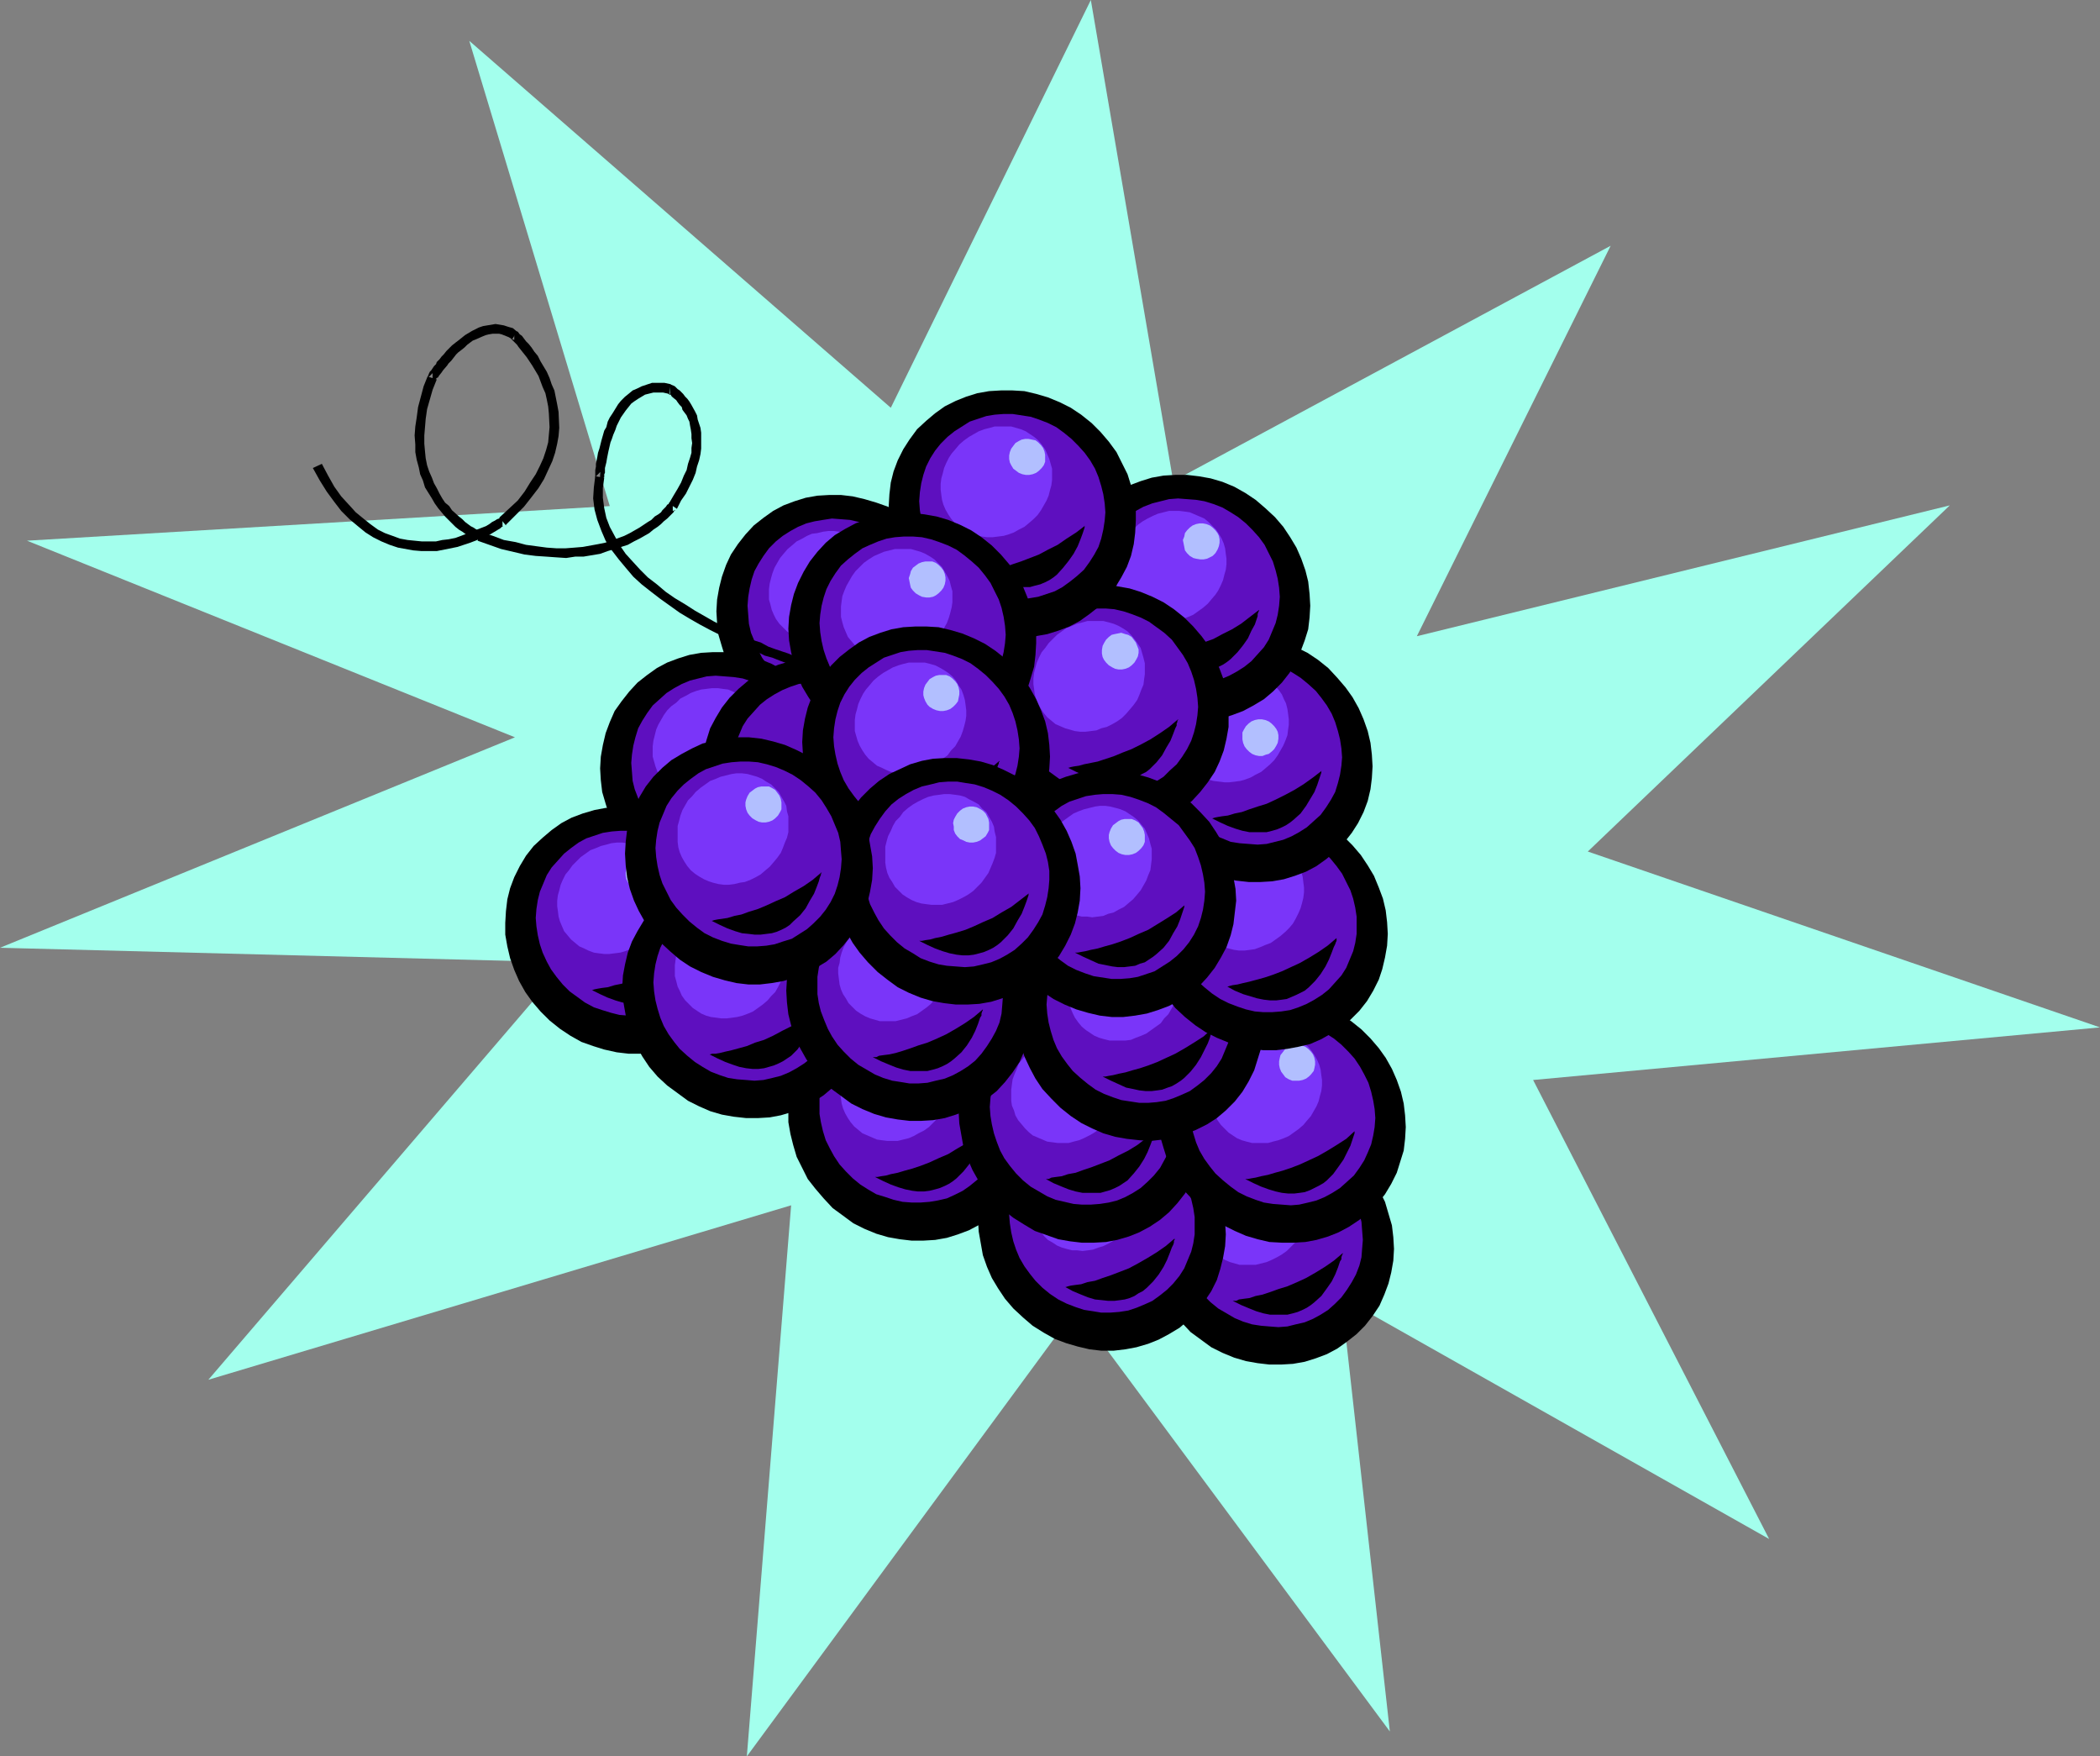 <?xml version="1.0" encoding="UTF-8" standalone="no"?>
<svg
   version="1.0"
   width="129.724mm"
   height="108.473mm"
   id="svg117"
   sodipodi:docname="Grapes 18.wmf"
   xmlns:inkscape="http://www.inkscape.org/namespaces/inkscape"
   xmlns:sodipodi="http://sodipodi.sourceforge.net/DTD/sodipodi-0.dtd"
   xmlns="http://www.w3.org/2000/svg"
   xmlns:svg="http://www.w3.org/2000/svg">
  <rect width="100%" height="100%" fill="#808080" stroke="none"/>
  <sodipodi:namedview
     id="namedview117"
     pagecolor="#ffffff"
     bordercolor="#000000"
     borderopacity="0.25"
     inkscape:showpageshadow="2"
     inkscape:pageopacity="0.0"
     inkscape:pagecheckerboard="0"
     inkscape:deskcolor="#d1d1d1"
     inkscape:document-units="mm" />
  <defs
     id="defs1">
    <pattern
       id="WMFhbasepattern"
       patternUnits="userSpaceOnUse"
       width="6"
       height="6"
       x="0"
       y="0" />
  </defs>
  <path
     style="fill:#a3ffed;fill-opacity:1;fill-rule:evenodd;stroke:none"
     d="M 273.912,112.311 254.681,0 207.979,95.182 109.565,9.534 142.369,118.129 6.302,126.209 120.23,172.103 0,221.229 132.189,224.623 48.642,322.067 184.709,281.344 174.366,409.977 l 76.922,-104.555 73.205,98.737 -11.312,-101.323 99.869,56.398 -55.106,-107.14 132.35,-12.282 -119.584,-41.046 84.517,-80.8 -124.432,30.542 45.248,-91.142 z"
     id="path1" />
  <path
     style="fill:#000000;fill-opacity:1;fill-rule:evenodd;stroke:none"
     d="m 177.76,165.478 2.424,1.939 2.424,1.616 2.586,1.293 2.586,1.131 2.747,0.808 2.747,0.646 2.747,0.162 h 2.747 l 2.747,-0.162 2.747,-0.485 2.586,-0.808 2.586,-0.97 2.586,-1.293 2.262,-1.616 2.101,-1.778 2.101,-1.939 1.778,-2.262 1.454,-2.424 1.131,-2.586 0.97,-2.586 0.808,-2.586 0.323,-2.747 0.162,-2.747 -0.162,-2.747 -0.323,-2.747 -0.646,-2.747 -0.97,-2.747 -1.131,-2.586 -1.454,-2.424 -1.616,-2.424 -1.939,-2.262 -2.101,-2.101 -2.424,-1.939 -2.424,-1.616 -2.586,-1.454 -2.747,-0.97 -2.747,-0.808 -2.747,-0.646 -2.747,-0.323 h -2.747 l -2.747,0.162 -2.747,0.485 -2.586,0.808 -2.586,0.97 -2.424,1.293 -2.262,1.616 -2.262,1.778 -1.939,2.101 -1.778,2.262 -1.616,2.424 -1.131,2.424 -0.97,2.747 -0.646,2.586 -0.485,2.747 -0.162,2.747 0.162,2.747 0.323,2.747 0.808,2.747 0.808,2.586 1.293,2.586 1.293,2.586 1.616,2.424 2.101,2.262 z"
     id="path2" />
  <path
     style="fill:#5e0fbf;fill-opacity:1;fill-rule:evenodd;stroke:none"
     d="m 182.285,158.529 1.778,1.454 1.939,1.131 1.939,1.131 1.939,0.808 2.101,0.646 2.101,0.323 2.101,0.323 h 2.101 l 1.939,-0.162 2.101,-0.485 1.939,-0.485 1.939,-0.808 1.778,-0.97 1.778,-1.131 1.616,-1.293 1.616,-1.616 1.293,-1.616 1.131,-1.778 0.808,-1.939 0.808,-1.939 0.485,-1.939 0.323,-2.101 0.162,-2.101 -0.162,-2.101 -0.323,-1.939 -0.485,-2.101 -0.646,-2.101 -0.808,-1.939 -1.131,-1.778 -1.293,-1.778 -1.454,-1.778 -1.616,-1.616 -1.778,-1.454 -1.778,-1.131 -1.939,-1.131 -2.101,-0.808 -1.939,-0.485 -2.101,-0.485 -2.101,-0.162 -2.101,-0.162 -2.101,0.323 -1.939,0.323 -1.939,0.485 -1.939,0.808 -1.778,0.97 -1.778,1.131 -1.616,1.293 -1.616,1.616 -1.293,1.778 -1.131,1.778 -0.97,1.778 -0.646,1.939 -0.485,2.101 -0.323,1.939 -0.162,2.101 0.162,2.101 0.162,2.101 0.485,2.101 0.808,1.939 0.808,1.939 0.97,1.939 1.293,1.778 1.454,1.616 z"
     id="path3" />
  <path
     style="fill:#7a35f9;fill-opacity:1;fill-rule:evenodd;stroke:none"
     d="m 181.961,145.601 0.808,0.808 0.97,0.97 0.97,0.646 0.97,0.646 1.131,0.485 1.131,0.323 1.131,0.323 h 1.293 l 1.293,0.162 1.293,-0.162 1.131,-0.323 1.293,-0.323 1.293,-0.485 1.131,-0.485 1.293,-0.646 0.97,-0.97 1.131,-0.808 0.808,-1.131 0.97,-0.97 0.646,-1.131 0.646,-1.131 0.485,-1.293 0.323,-1.293 0.323,-1.131 0.162,-1.293 v -1.293 l -0.162,-1.131 -0.162,-1.293 -0.323,-1.131 -0.485,-1.131 -0.646,-1.131 -0.646,-0.97 -0.808,-0.97 -0.97,-0.808 -0.97,-0.646 -1.131,-0.646 -0.97,-0.485 -1.293,-0.323 -1.131,-0.323 -1.131,-0.162 h -1.293 l -1.293,0.162 -1.293,0.323 -1.293,0.162 -1.131,0.485 -1.131,0.646 -1.293,0.646 -1.131,0.97 -0.97,0.808 -0.97,1.131 -0.808,0.97 -0.646,1.131 -0.646,1.131 -0.485,1.293 -0.323,1.131 -0.323,1.293 -0.162,1.293 v 1.131 1.293 l 0.323,1.131 0.323,1.293 0.485,1.131 0.485,0.97 z"
     id="path4" />
  <path
     style="fill:#000000;fill-opacity:1;fill-rule:evenodd;stroke:none"
     d="m 187.617,158.367 h 0.162 l 0.485,-0.162 0.646,-0.162 1.131,-0.162 1.293,-0.323 1.454,-0.323 1.616,-0.323 1.939,-0.646 1.939,-0.646 1.939,-0.808 2.262,-0.97 2.101,-0.97 2.262,-1.293 2.101,-1.293 2.101,-1.616 2.101,-1.616 v 0 0.162 l -0.162,0.323 v 0.485 l -0.162,0.485 -0.323,0.485 -0.485,1.454 -0.646,1.616 -0.808,1.616 -1.131,1.616 -1.293,1.778 -1.454,1.454 -0.97,0.646 -0.97,0.646 -0.97,0.646 -1.131,0.485 -1.131,0.162 -1.293,0.323 -1.131,0.162 h -1.454 l -1.454,-0.162 -1.616,-0.323 -1.616,-0.485 -1.616,-0.485 -1.939,-0.808 z"
     id="path5" />
  <path
     style="fill:#b2bfff;fill-opacity:1;fill-rule:evenodd;stroke:none"
     d="m 196.99,134.45 0.808,0.485 0.646,0.323 h 0.97 0.808 l 0.808,-0.162 0.646,-0.323 0.646,-0.323 0.646,-0.646 0.485,-0.808 0.323,-0.808 0.162,-0.646 v -0.808 l -0.162,-0.808 -0.323,-0.808 -0.485,-0.646 -0.646,-0.646 -0.646,-0.485 -0.808,-0.323 -0.808,-0.162 h -0.808 l -0.808,0.162 -0.646,0.323 -0.808,0.485 -0.485,0.646 -0.485,0.808 -0.323,0.646 -0.162,0.808 v 0.808 l 0.162,0.808 0.323,0.808 0.485,0.646 z"
     id="path6" />
  <path
     style="fill:#000000;fill-opacity:1;fill-rule:evenodd;stroke:none"
     d="m 150.611,202.161 2.424,1.939 2.424,1.616 2.586,1.293 2.586,1.131 2.747,0.808 2.747,0.485 2.747,0.323 2.747,0.162 2.747,-0.323 2.747,-0.485 2.586,-0.808 2.586,-0.97 2.586,-1.293 2.262,-1.616 2.101,-1.778 2.101,-2.101 1.778,-2.262 1.454,-2.262 1.293,-2.586 0.808,-2.586 0.808,-2.586 0.323,-2.747 0.162,-2.747 -0.162,-2.747 -0.323,-2.747 -0.646,-2.747 -0.97,-2.747 -1.131,-2.586 -1.454,-2.424 -1.616,-2.424 -1.939,-2.262 -2.101,-2.101 -2.424,-1.939 -2.424,-1.616 -2.586,-1.454 -2.747,-1.131 -2.747,-0.808 -2.747,-0.485 -2.747,-0.323 h -2.747 l -2.747,0.162 -2.747,0.485 -2.586,0.808 -2.586,0.97 -2.424,1.293 -2.262,1.616 -2.262,1.778 -1.939,2.101 -1.778,2.262 -1.616,2.262 -1.131,2.586 -0.97,2.586 -0.646,2.747 -0.485,2.747 -0.162,2.747 0.162,2.747 0.323,2.747 0.808,2.747 0.808,2.586 1.293,2.586 1.293,2.586 1.616,2.424 2.101,2.262 z"
     id="path7" />
  <path
     style="fill:#5e0fbf;fill-opacity:1;fill-rule:evenodd;stroke:none"
     d="m 155.297,195.212 1.778,1.454 1.778,1.131 1.939,1.131 2.101,0.808 1.939,0.646 2.101,0.323 2.101,0.323 h 2.101 l 1.939,-0.162 2.101,-0.323 1.939,-0.646 1.939,-0.808 1.778,-0.97 1.778,-1.131 1.616,-1.293 1.616,-1.616 1.293,-1.616 1.131,-1.778 0.808,-1.939 0.808,-1.939 0.485,-1.939 0.323,-2.101 0.162,-2.101 -0.162,-2.101 -0.323,-2.101 -0.485,-1.939 -0.646,-2.101 -0.808,-1.939 -1.131,-1.939 -1.293,-1.778 -1.454,-1.616 -1.616,-1.616 -1.778,-1.454 -1.778,-1.131 -1.939,-1.131 -2.101,-0.808 -1.939,-0.646 -2.101,-0.323 -2.101,-0.162 -2.101,-0.162 -2.101,0.162 -1.939,0.485 -1.939,0.485 -1.939,0.808 -1.778,0.97 -1.778,1.131 -1.616,1.454 -1.616,1.454 -1.293,1.778 -1.131,1.778 -0.97,1.778 -0.646,2.101 -0.485,1.939 -0.323,2.101 -0.162,1.939 0.162,2.101 0.162,2.101 0.485,1.939 0.808,2.101 0.808,1.939 1.131,1.939 1.293,1.778 1.293,1.616 z"
     id="path8" />
  <path
     style="fill:#7a35f9;fill-opacity:1;fill-rule:evenodd;stroke:none"
     d="m 154.813,182.284 0.808,0.97 0.97,0.808 0.97,0.646 0.97,0.646 1.131,0.485 1.131,0.323 1.131,0.323 1.293,0.162 h 1.293 l 1.293,-0.162 1.131,-0.323 1.293,-0.323 1.293,-0.485 1.131,-0.485 1.131,-0.808 1.131,-0.808 1.131,-0.97 0.808,-0.97 0.97,-1.131 0.646,-0.97 0.646,-1.293 0.485,-1.131 0.323,-1.293 0.323,-1.131 0.162,-1.293 v -1.293 l -0.162,-1.131 -0.162,-1.293 -0.323,-1.131 -0.485,-1.131 -0.646,-1.131 -0.646,-0.97 -0.808,-0.97 -0.97,-0.808 -0.97,-0.808 -1.131,-0.485 -0.97,-0.485 -1.131,-0.485 -1.293,-0.162 -1.131,-0.162 h -1.293 l -1.293,0.162 -1.293,0.162 -1.131,0.323 -1.293,0.485 -1.131,0.646 -1.293,0.646 -0.97,0.97 -1.131,0.808 -0.97,0.97 -0.808,1.131 -0.646,1.131 -0.646,1.131 -0.485,1.131 -0.323,1.293 -0.323,1.293 -0.162,1.293 v 1.131 1.293 l 0.323,1.131 0.323,1.131 0.485,1.293 0.485,1.131 z"
     id="path9" />
  <path
     style="fill:#000000;fill-opacity:1;fill-rule:evenodd;stroke:none"
     d="m 160.469,194.889 h 0.162 0.485 l 0.808,-0.162 0.97,-0.162 1.293,-0.323 1.616,-0.323 1.616,-0.485 1.778,-0.485 1.939,-0.646 2.101,-0.808 2.101,-0.97 2.101,-0.97 2.262,-1.293 2.101,-1.293 2.262,-1.454 1.939,-1.778 v 0 0.323 0.162 l -0.162,0.485 -0.162,0.485 -0.162,0.646 -0.485,1.293 -0.808,1.616 -0.808,1.616 -1.131,1.778 -1.293,1.616 -1.454,1.454 -0.97,0.808 -0.808,0.485 -2.101,0.97 -1.293,0.485 -1.131,0.162 -1.293,0.162 h -1.454 l -1.454,-0.162 -1.454,-0.323 -1.778,-0.485 -1.616,-0.646 -1.778,-0.646 z"
     id="path10" />
  <path
     style="fill:#b2bfff;fill-opacity:1;fill-rule:evenodd;stroke:none"
     d="m 169.841,171.133 0.808,0.485 0.808,0.162 0.808,0.323 0.808,-0.162 0.808,-0.162 0.646,-0.162 0.646,-0.485 0.646,-0.646 0.485,-0.808 0.323,-0.646 0.162,-0.97 v -0.808 l -0.162,-0.808 -0.323,-0.646 -0.485,-0.646 -0.646,-0.646 -0.646,-0.485 -0.808,-0.323 -0.808,-0.162 h -0.808 l -0.808,0.162 -0.646,0.323 -0.808,0.485 -0.485,0.646 -0.485,0.646 -0.323,0.808 -0.162,0.808 v 0.808 l 0.162,0.808 0.323,0.808 0.485,0.646 z"
     id="path11" />
  <path
     style="fill:#000000;fill-opacity:1;fill-rule:evenodd;stroke:none"
     d="m 128.31,238.197 2.424,1.939 2.424,1.616 2.586,1.454 2.747,0.97 2.586,0.808 2.909,0.646 2.747,0.323 h 2.747 l 2.747,-0.162 2.747,-0.646 2.586,-0.646 2.586,-1.131 2.424,-1.131 2.262,-1.616 2.262,-1.778 1.939,-2.101 1.778,-2.262 1.616,-2.424 1.131,-2.424 0.97,-2.747 0.646,-2.586 0.485,-2.747 v -2.747 -2.747 l -0.485,-2.747 -0.646,-2.747 -0.97,-2.747 -1.131,-2.424 -1.293,-2.586 -1.778,-2.424 -1.939,-2.262 -2.101,-2.101 -2.424,-1.939 -2.424,-1.616 -2.586,-1.293 -2.747,-1.131 -2.586,-0.808 -2.747,-0.646 -2.747,-0.162 h -2.909 l -2.747,0.162 -2.586,0.485 -2.747,0.808 -2.586,0.97 -2.424,1.293 -2.262,1.616 -2.101,1.778 -2.101,1.939 -1.778,2.262 -1.454,2.424 -1.293,2.586 -0.97,2.586 -0.646,2.586 -0.323,2.747 -0.162,2.747 v 2.747 l 0.485,2.747 0.646,2.747 0.97,2.747 1.131,2.586 1.454,2.586 1.616,2.262 1.939,2.262 z"
     id="path12" />
  <path
     style="fill:#5e0fbf;fill-opacity:1;fill-rule:evenodd;stroke:none"
     d="m 132.997,231.41 1.778,1.293 1.778,1.293 2.101,1.131 1.939,0.646 2.101,0.646 1.939,0.485 2.101,0.162 h 2.101 l 2.101,-0.162 1.939,-0.323 1.939,-0.646 2.101,-0.646 1.778,-0.97 1.778,-1.293 1.454,-1.293 1.616,-1.454 1.293,-1.778 1.131,-1.778 0.97,-1.939 0.646,-1.939 0.485,-1.939 0.323,-2.101 0.162,-2.101 -0.162,-1.939 -0.323,-2.101 -0.485,-2.101 -0.646,-1.939 -0.808,-1.939 -1.131,-1.939 -1.293,-1.778 -1.293,-1.616 -1.778,-1.616 -1.778,-1.454 -1.778,-1.293 -1.939,-0.97 -2.101,-0.808 -1.939,-0.646 -2.101,-0.323 -1.939,-0.323 h -2.101 l -2.101,0.162 -2.101,0.323 -1.939,0.646 -1.939,0.646 -1.778,0.97 -1.778,1.293 -1.616,1.293 -1.454,1.616 -1.454,1.616 -1.131,1.778 -0.808,1.939 -0.808,1.939 -0.485,1.939 -0.323,2.101 -0.162,2.101 0.162,1.939 0.323,2.101 0.485,2.101 0.646,1.939 0.97,2.101 0.97,1.778 1.293,1.778 1.454,1.778 z"
     id="path13" />
  <path
     style="fill:#7a35f9;fill-opacity:1;fill-rule:evenodd;stroke:none"
     d="m 132.512,218.32 0.808,0.97 0.97,0.808 0.97,0.808 1.131,0.485 0.97,0.485 1.293,0.485 1.131,0.162 1.293,0.162 h 1.131 l 1.293,-0.162 1.293,-0.162 1.131,-0.323 1.293,-0.485 1.293,-0.646 1.131,-0.646 1.131,-0.97 0.97,-0.808 0.97,-0.97 0.808,-1.131 0.808,-1.131 0.485,-1.131 0.485,-1.131 0.485,-1.293 0.162,-1.293 0.162,-1.293 v -1.131 -1.293 l -0.323,-1.131 -0.323,-1.293 -0.323,-1.131 -0.646,-1.131 -0.808,-0.97 -0.808,-0.97 -0.808,-0.808 -0.97,-0.646 -1.131,-0.646 -1.131,-0.485 -1.131,-0.323 -1.293,-0.323 -1.131,-0.162 h -1.293 l -1.293,0.162 -1.131,0.323 -1.293,0.323 -1.131,0.485 -1.293,0.485 -1.131,0.808 -1.131,0.808 -0.97,0.97 -0.97,0.97 -0.808,1.131 -0.808,0.97 -0.646,1.293 -0.485,1.131 -0.323,1.293 -0.323,1.131 -0.162,1.293 v 1.293 l 0.162,1.131 0.162,1.293 0.323,1.131 0.485,1.131 0.485,1.131 z"
     id="path14" />
  <path
     style="fill:#000000;fill-opacity:1;fill-rule:evenodd;stroke:none"
     d="m 138.168,231.087 h 0.162 l 0.485,-0.162 0.808,-0.162 0.97,-0.162 1.293,-0.162 1.616,-0.485 1.616,-0.323 1.939,-0.646 1.778,-0.646 2.101,-0.808 2.101,-0.808 2.262,-1.131 2.101,-1.131 2.262,-1.454 2.101,-1.454 2.101,-1.778 v 0.162 l -0.162,0.162 v 0.323 l -0.162,0.485 v 0.485 l -0.323,0.485 -0.485,1.293 -0.646,1.616 -0.97,1.616 -0.97,1.778 -1.293,1.616 -1.616,1.454 -0.808,0.808 -0.97,0.646 -0.97,0.485 -1.131,0.485 -1.131,0.323 -1.293,0.323 h -1.293 -1.454 l -1.293,-0.162 -1.616,-0.162 -1.616,-0.485 -1.778,-0.646 -1.778,-0.808 z"
     id="path15" />
  <path
     style="fill:#b2bfff;fill-opacity:1;fill-rule:evenodd;stroke:none"
     d="m 147.702,207.17 0.646,0.485 0.808,0.323 0.808,0.162 h 0.808 l 0.808,-0.162 0.808,-0.323 0.646,-0.485 0.485,-0.646 0.485,-0.646 0.323,-0.808 0.162,-0.808 v -0.808 l -0.162,-0.808 -0.323,-0.808 -0.485,-0.646 -0.485,-0.646 -0.808,-0.485 -0.646,-0.323 h -0.97 -0.808 l -0.808,0.162 -0.646,0.323 -0.646,0.485 -0.646,0.646 -0.485,0.646 -0.323,0.808 -0.162,0.808 v 0.808 l 0.162,0.808 0.323,0.646 0.485,0.808 z"
     id="path16" />
  <path
     style="fill:#000000;fill-opacity:1;fill-rule:evenodd;stroke:none"
     d="m 277.952,310.917 2.424,1.778 2.424,1.778 2.586,1.293 2.747,1.131 2.747,0.808 2.747,0.485 2.747,0.323 h 2.747 l 2.747,-0.162 2.747,-0.485 2.586,-0.808 2.586,-0.97 2.424,-1.293 2.262,-1.616 2.262,-1.778 1.939,-1.939 1.778,-2.262 1.616,-2.424 1.131,-2.586 0.97,-2.586 0.646,-2.586 0.485,-2.747 0.162,-2.747 -0.162,-2.747 -0.323,-2.747 -0.808,-2.747 -0.808,-2.747 -1.293,-2.586 -1.293,-2.586 -1.616,-2.262 -2.101,-2.262 -2.101,-2.262 -2.424,-1.778 -2.424,-1.778 -2.586,-1.293 -2.586,-1.131 -2.747,-0.808 -2.747,-0.485 -2.747,-0.323 h -2.747 l -2.747,0.162 -2.747,0.485 -2.586,0.808 -2.586,0.97 -2.586,1.293 -2.262,1.616 -2.101,1.778 -2.101,1.939 -1.778,2.262 -1.454,2.424 -1.131,2.586 -1.131,2.586 -0.646,2.586 -0.323,2.909 -0.162,2.747 0.162,2.747 0.323,2.747 0.646,2.586 0.97,2.747 1.131,2.586 1.454,2.586 1.616,2.262 1.939,2.262 z"
     id="path17" />
  <path
     style="fill:#5e0fbf;fill-opacity:1;fill-rule:evenodd;stroke:none"
     d="m 282.638,303.968 1.778,1.454 1.939,1.131 1.939,1.131 1.939,0.808 2.101,0.646 2.101,0.323 1.939,0.162 2.101,0.162 2.101,-0.162 1.939,-0.485 2.101,-0.485 1.939,-0.808 1.778,-0.97 1.778,-1.131 1.616,-1.454 1.454,-1.454 1.293,-1.778 1.131,-1.778 0.97,-1.778 0.808,-2.101 0.485,-1.939 0.162,-2.101 0.162,-1.939 -0.162,-2.101 -0.162,-2.101 -0.485,-1.939 -0.808,-2.101 -0.808,-1.939 -0.97,-1.778 -1.293,-1.939 -1.454,-1.616 -1.616,-1.616 -1.778,-1.454 -1.939,-1.131 -1.939,-1.131 -1.939,-0.808 -2.101,-0.646 -2.101,-0.323 -1.939,-0.323 h -2.101 l -2.101,0.162 -2.101,0.323 -1.939,0.646 -1.939,0.808 -1.778,0.97 -1.778,1.131 -1.616,1.293 -1.454,1.616 -1.454,1.778 -0.97,1.778 -0.97,1.778 -0.808,1.939 -0.485,2.101 -0.323,1.939 v 2.101 2.101 l 0.323,2.101 0.485,1.939 0.808,2.101 0.808,1.939 0.97,1.778 1.293,1.939 1.454,1.616 z"
     id="path18" />
  <path
     style="fill:#7a35f9;fill-opacity:1;fill-rule:evenodd;stroke:none"
     d="m 282.315,291.04 0.646,0.808 0.97,0.97 0.97,0.646 1.131,0.646 1.131,0.485 1.131,0.323 1.131,0.323 h 1.293 1.131 1.293 l 1.293,-0.323 1.293,-0.323 1.131,-0.485 1.293,-0.646 1.131,-0.646 1.131,-0.808 0.97,-0.97 0.97,-0.97 0.808,-1.131 0.808,-1.131 0.646,-1.131 0.485,-1.131 0.323,-1.293 0.162,-1.293 0.323,-1.131 v -1.293 l -0.162,-1.293 -0.162,-1.131 -0.485,-1.131 -0.323,-1.131 -0.646,-1.131 -0.808,-1.131 -0.808,-0.808 -0.808,-0.97 -0.97,-0.646 -1.131,-0.646 -1.131,-0.485 -1.131,-0.323 -1.131,-0.162 -1.293,-0.162 h -1.293 l -1.131,0.162 -1.293,0.162 -1.293,0.323 -1.131,0.485 -1.293,0.646 -1.131,0.646 -1.131,0.808 -0.97,0.97 -0.97,1.131 -0.808,0.97 -0.646,1.131 -0.646,1.131 -0.485,1.293 -0.485,1.131 -0.162,1.293 -0.162,1.131 v 1.293 1.293 l 0.323,1.131 0.323,1.131 0.485,1.293 0.485,0.97 z"
     id="path19" />
  <path
     style="fill:#000000;fill-opacity:1;fill-rule:evenodd;stroke:none"
     d="m 287.809,303.645 h 0.323 0.485 l 0.646,-0.323 1.131,-0.162 1.293,-0.162 1.454,-0.485 1.616,-0.323 1.939,-0.646 1.778,-0.646 2.101,-0.646 2.262,-0.97 2.101,-0.97 2.262,-1.293 2.101,-1.293 2.101,-1.454 2.101,-1.778 v 0 0.162 l -0.162,0.323 -0.162,0.485 v 0.485 l -0.323,0.485 -0.485,1.454 -0.646,1.616 -0.808,1.616 -1.131,1.616 -1.293,1.778 -1.616,1.454 -0.808,0.646 -0.97,0.646 -0.97,0.485 -1.131,0.485 -1.131,0.323 -1.293,0.323 h -1.293 -1.293 -1.454 l -1.616,-0.323 -1.616,-0.485 -1.616,-0.646 -1.939,-0.808 z"
     id="path20" />
  <path
     style="fill:#b2bfff;fill-opacity:1;fill-rule:evenodd;stroke:none"
     d="m 297.344,279.89 0.808,0.485 0.646,0.323 h 0.808 0.808 l 0.808,-0.162 0.808,-0.323 0.646,-0.485 0.646,-0.485 0.485,-0.808 0.323,-0.808 0.162,-0.808 v -0.808 l -0.162,-0.808 -0.323,-0.646 -0.485,-0.646 -0.646,-0.646 -0.808,-0.485 -0.646,-0.323 -0.97,-0.162 h -0.646 l -0.808,0.162 -0.808,0.323 -0.646,0.485 -0.646,0.646 -0.485,0.646 -0.323,0.808 -0.162,0.808 v 0.808 l 0.323,0.808 0.162,0.808 0.485,0.646 z"
     id="path21" />
  <path
     style="fill:#000000;fill-opacity:1;fill-rule:evenodd;stroke:none"
     d="m 238.845,307.523 2.262,1.939 2.586,1.616 2.586,1.454 2.586,0.97 2.747,0.808 2.747,0.646 2.747,0.323 h 2.909 l 2.747,-0.323 2.586,-0.485 2.747,-0.808 2.424,-0.97 2.424,-1.293 2.424,-1.454 2.101,-1.778 1.939,-2.101 1.778,-2.262 1.616,-2.424 1.293,-2.586 0.808,-2.586 0.646,-2.586 0.485,-2.747 0.162,-2.747 -0.162,-2.747 -0.323,-2.747 -0.646,-2.747 -0.97,-2.747 -1.131,-2.586 -1.454,-2.424 -1.616,-2.424 -1.939,-2.262 -2.262,-2.101 -2.262,-1.939 -2.586,-1.616 -2.586,-1.293 -2.586,-1.131 -2.747,-0.808 -2.747,-0.646 -2.747,-0.323 h -2.747 l -2.747,0.323 -2.747,0.485 -2.586,0.808 -2.586,0.97 -2.424,1.293 -2.424,1.454 -2.101,1.778 -1.939,2.101 -1.778,2.262 -1.616,2.424 -1.131,2.424 -0.97,2.747 -0.646,2.586 -0.485,2.747 -0.162,2.747 0.162,2.747 0.485,2.747 0.485,2.747 0.97,2.747 1.131,2.586 1.454,2.424 1.616,2.424 1.939,2.262 z"
     id="path22" />
  <path
     style="fill:#5e0fbf;fill-opacity:1;fill-rule:evenodd;stroke:none"
     d="m 243.369,300.574 1.778,1.454 1.939,1.293 1.939,0.97 2.101,0.808 1.939,0.646 2.101,0.323 1.939,0.323 h 2.101 l 2.101,-0.162 2.101,-0.323 1.939,-0.646 1.939,-0.808 1.778,-0.808 1.778,-1.293 1.616,-1.293 1.454,-1.454 1.454,-1.778 1.131,-1.778 0.808,-1.939 0.808,-1.939 0.485,-1.939 0.323,-2.101 v -2.101 -1.939 l -0.323,-2.101 -0.485,-2.101 -0.646,-1.939 -0.97,-2.101 -0.97,-1.778 -1.293,-1.778 -1.454,-1.778 -1.616,-1.616 -1.778,-1.293 -1.778,-1.293 -2.101,-1.131 -1.939,-0.646 -2.101,-0.646 -2.101,-0.485 -1.939,-0.162 h -2.101 l -2.101,0.162 -1.939,0.323 -1.939,0.485 -2.101,0.808 -1.778,0.97 -1.778,1.131 -1.454,1.454 -1.616,1.454 -1.293,1.778 -1.131,1.778 -0.97,1.778 -0.646,2.101 -0.485,1.939 -0.323,2.101 -0.162,2.101 0.162,1.939 0.323,2.101 0.485,2.101 0.646,1.939 0.808,1.939 1.131,1.939 1.293,1.778 1.293,1.616 z"
     id="path23" />
  <path
     style="fill:#7a35f9;fill-opacity:1;fill-rule:evenodd;stroke:none"
     d="m 243.046,287.646 0.808,0.97 0.808,0.808 1.131,0.646 0.97,0.646 1.131,0.485 1.131,0.323 1.293,0.323 h 1.131 l 1.293,0.162 1.293,-0.162 1.131,-0.162 1.293,-0.485 1.131,-0.323 1.293,-0.646 1.131,-0.646 1.131,-0.97 1.131,-0.808 0.97,-1.131 0.808,-0.97 0.646,-1.131 0.646,-1.131 0.485,-1.293 0.323,-1.131 0.323,-1.293 0.162,-1.293 v -1.293 l -0.162,-1.131 -0.162,-1.293 -0.323,-1.131 -0.485,-1.131 -0.485,-1.131 -0.808,-0.97 -0.808,-0.97 -0.97,-0.808 -0.97,-0.646 -0.97,-0.646 -1.131,-0.485 -1.131,-0.323 -1.293,-0.323 -1.293,-0.162 h -1.131 l -1.293,0.162 -1.293,0.323 -1.131,0.323 -1.293,0.485 -1.293,0.485 -1.131,0.808 -1.131,0.808 -0.97,0.97 -0.97,0.97 -0.808,0.97 -0.808,1.131 -0.485,1.293 -0.485,1.131 -0.485,1.131 -0.162,1.293 -0.162,1.293 v 1.131 1.293 l 0.323,1.293 0.323,1.131 0.323,1.131 0.646,0.97 z"
     id="path24" />
  <path
     style="fill:#000000;fill-opacity:1;fill-rule:evenodd;stroke:none"
     d="m 248.702,300.413 h 0.162 l 0.485,-0.162 0.646,-0.162 1.131,-0.162 1.293,-0.162 1.454,-0.485 1.778,-0.323 1.778,-0.646 1.939,-0.646 2.101,-0.808 2.101,-0.808 2.101,-1.131 2.262,-1.293 2.101,-1.293 2.101,-1.454 2.101,-1.778 v 0 0.323 l -0.162,0.162 v 0.485 l -0.162,0.485 -0.323,0.646 -0.485,1.293 -0.646,1.616 -0.808,1.616 -1.131,1.778 -1.293,1.616 -1.454,1.454 -0.97,0.808 -0.97,0.485 -0.97,0.646 -1.131,0.485 -1.131,0.323 -1.131,0.162 -1.293,0.162 h -1.454 l -1.454,-0.162 -1.616,-0.162 -1.616,-0.485 -1.616,-0.646 -1.939,-0.808 z"
     id="path25" />
  <path
     style="fill:#b2bfff;fill-opacity:1;fill-rule:evenodd;stroke:none"
     d="m 258.075,276.496 0.808,0.485 0.808,0.323 0.808,0.162 h 0.646 l 0.808,-0.323 0.808,-0.162 0.808,-0.485 0.485,-0.646 0.485,-0.646 0.323,-0.808 0.162,-0.808 v -0.808 l -0.162,-0.808 -0.323,-0.808 -0.485,-0.646 -0.646,-0.646 -0.646,-0.485 -0.808,-0.323 -0.808,-0.162 -0.808,0.162 h -0.808 l -0.808,0.323 -0.646,0.485 -0.646,0.646 -0.485,0.808 -0.323,0.646 v 0.97 0.646 l 0.162,0.808 0.323,0.808 0.323,0.646 z"
     id="path26" />
  <path
     style="fill:#000000;fill-opacity:1;fill-rule:evenodd;stroke:none"
     d="m 194.405,281.99 2.424,1.778 2.424,1.778 2.586,1.293 2.747,1.131 2.747,0.808 2.747,0.485 2.747,0.323 h 2.747 l 2.747,-0.162 2.747,-0.485 2.586,-0.808 2.586,-0.97 2.424,-1.293 2.262,-1.616 2.101,-1.778 2.101,-2.101 1.778,-2.262 1.454,-2.424 1.293,-2.424 0.97,-2.586 0.646,-2.747 0.323,-2.747 0.162,-2.747 v -2.747 l -0.485,-2.747 -0.646,-2.586 -0.808,-2.747 -1.131,-2.586 -1.454,-2.586 -1.778,-2.262 -1.939,-2.262 -2.101,-2.262 -2.424,-1.778 -2.424,-1.778 -2.586,-1.293 -2.747,-1.131 -2.747,-0.808 -2.747,-0.485 -2.747,-0.323 h -2.747 l -2.747,0.162 -2.586,0.485 -2.747,0.808 -2.424,0.97 -2.424,1.293 -2.424,1.616 -2.101,1.778 -2.101,1.939 -1.778,2.262 -1.454,2.424 -1.293,2.586 -0.808,2.586 -0.808,2.586 -0.323,2.909 -0.162,2.747 v 2.747 l 0.485,2.747 0.646,2.586 0.808,2.747 1.293,2.586 1.293,2.586 1.778,2.262 1.939,2.262 z"
     id="path27" />
  <path
     style="fill:#5e0fbf;fill-opacity:1;fill-rule:evenodd;stroke:none"
     d="m 199.091,275.042 1.778,1.454 1.778,1.131 1.939,1.131 2.101,0.646 1.939,0.646 2.101,0.485 2.101,0.162 h 2.101 l 2.101,-0.162 1.939,-0.323 2.101,-0.485 1.778,-0.808 1.939,-0.97 1.616,-1.131 1.778,-1.454 1.454,-1.454 1.293,-1.778 1.131,-1.778 0.97,-1.778 0.646,-2.101 0.485,-1.939 0.323,-2.101 0.162,-1.939 -0.162,-2.101 -0.162,-2.101 -0.485,-1.939 -0.808,-2.101 -0.808,-1.939 -0.97,-1.939 -1.293,-1.778 -1.454,-1.616 -1.616,-1.616 -1.778,-1.454 -1.939,-1.293 -1.939,-0.97 -1.939,-0.808 -2.101,-0.646 -2.101,-0.323 -2.101,-0.323 h -2.101 l -1.939,0.162 -2.101,0.323 -1.939,0.646 -1.939,0.808 -1.778,0.97 -1.778,1.131 -1.616,1.293 -1.454,1.616 -1.454,1.616 -0.97,1.778 -0.97,1.939 -0.808,1.939 -0.485,2.101 -0.323,1.939 v 2.101 2.101 l 0.323,1.939 0.485,2.101 0.646,2.101 0.97,1.939 0.97,1.778 1.293,1.939 1.454,1.616 z"
     id="path28" />
  <path
     style="fill:#7a35f9;fill-opacity:1;fill-rule:evenodd;stroke:none"
     d="m 198.606,261.952 0.808,0.97 0.97,0.808 0.97,0.808 1.131,0.485 1.131,0.485 1.131,0.485 1.131,0.162 1.293,0.162 h 1.131 1.293 l 1.293,-0.323 1.293,-0.323 1.131,-0.485 1.131,-0.646 1.293,-0.646 1.131,-0.808 0.97,-0.97 0.97,-0.97 0.808,-1.131 0.646,-1.131 0.646,-1.131 0.485,-1.131 0.485,-1.293 0.162,-1.293 0.162,-1.131 v -1.293 -1.293 l -0.323,-1.131 -0.323,-1.131 -0.485,-1.131 -0.485,-1.131 -0.808,-1.131 -0.808,-0.808 -0.97,-0.97 -0.97,-0.646 -0.97,-0.646 -1.131,-0.485 -1.131,-0.323 -1.131,-0.162 -1.293,-0.162 h -1.293 l -1.131,0.162 -1.293,0.162 -1.293,0.323 -1.293,0.485 -1.131,0.646 -1.131,0.646 -1.131,0.808 -1.131,0.97 -0.808,0.97 -0.97,1.131 -0.646,1.131 -0.646,1.131 -0.485,1.131 -0.323,1.293 -0.323,1.131 -0.162,1.293 v 1.293 l 0.162,1.293 0.162,1.131 0.323,1.131 0.485,1.131 0.646,1.131 z"
     id="path29" />
  <path
     style="fill:#000000;fill-opacity:1;fill-rule:evenodd;stroke:none"
     d="m 204.262,274.719 h 0.162 0.485 l 0.808,-0.162 1.131,-0.162 1.131,-0.323 1.616,-0.323 1.616,-0.485 1.778,-0.485 1.939,-0.646 2.101,-0.808 2.101,-0.97 2.262,-0.97 2.101,-1.293 2.262,-1.293 2.101,-1.616 2.101,-1.778 v 0.162 l -0.162,0.162 v 0.323 l -0.162,0.485 -0.162,0.485 -0.162,0.485 -0.485,1.293 -0.646,1.616 -0.97,1.616 -0.97,1.778 -1.293,1.616 -1.616,1.616 -0.808,0.646 -0.97,0.646 -0.97,0.485 -1.131,0.485 -1.131,0.323 -1.293,0.323 -1.293,0.162 h -1.454 l -1.293,-0.162 -1.616,-0.323 -1.616,-0.485 -1.778,-0.646 -1.778,-0.808 z"
     id="path30" />
  <path
     style="fill:#b2bfff;fill-opacity:1;fill-rule:evenodd;stroke:none"
     d="m 213.797,250.802 0.646,0.485 0.808,0.323 0.808,0.162 h 0.808 l 0.808,-0.162 0.808,-0.323 0.646,-0.485 0.646,-0.485 0.485,-0.808 0.323,-0.808 v -0.808 -0.808 l -0.162,-0.808 -0.323,-0.808 -0.485,-0.646 -0.485,-0.646 -0.808,-0.323 -0.808,-0.323 -0.808,-0.162 h -0.808 l -0.808,0.162 -0.646,0.323 -0.646,0.485 -0.646,0.646 -0.485,0.646 -0.323,0.808 -0.162,0.808 v 0.808 l 0.162,0.808 0.323,0.646 0.485,0.808 z"
     id="path31" />
  <path
     style="fill:#000000;fill-opacity:1;fill-rule:evenodd;stroke:none"
     d="m 155.782,253.387 2.424,1.778 2.424,1.778 2.586,1.293 2.586,1.131 2.747,0.808 2.747,0.485 2.909,0.323 h 2.747 l 2.747,-0.162 2.586,-0.485 2.747,-0.808 2.424,-0.97 2.424,-1.293 2.424,-1.616 2.101,-1.778 2.101,-2.101 1.778,-2.262 1.454,-2.262 1.293,-2.586 0.808,-2.586 0.808,-2.747 0.323,-2.586 0.162,-2.747 v -2.747 l -0.485,-2.747 -0.646,-2.909 -0.97,-2.586 -1.131,-2.586 -1.454,-2.586 -1.616,-2.262 -1.939,-2.424 -2.262,-2.101 -2.262,-1.939 -2.586,-1.454 -2.424,-1.454 -2.747,-1.131 -2.747,-0.808 -2.747,-0.485 -2.747,-0.323 h -2.747 l -2.747,0.162 -2.747,0.485 -2.586,0.808 -2.586,0.97 -2.424,1.293 -2.424,1.616 -2.101,1.778 -1.939,2.101 -1.778,2.262 -1.454,2.424 -1.293,2.424 -0.97,2.586 -0.646,2.747 -0.485,2.586 -0.162,2.747 0.162,2.909 0.485,2.747 0.485,2.747 0.97,2.586 1.131,2.586 1.454,2.586 1.616,2.424 1.939,2.262 z"
     id="path32" />
  <path
     style="fill:#5e0fbf;fill-opacity:1;fill-rule:evenodd;stroke:none"
     d="m 160.469,246.439 1.778,1.454 1.778,1.131 1.939,1.131 2.101,0.808 1.939,0.646 2.101,0.323 2.101,0.162 1.939,0.162 2.101,-0.162 2.101,-0.485 1.939,-0.485 1.939,-0.808 1.778,-0.97 1.778,-1.131 1.616,-1.293 1.454,-1.616 1.454,-1.616 1.131,-1.778 0.808,-1.939 0.808,-1.939 0.485,-2.101 0.323,-1.939 0.162,-2.101 -0.162,-2.101 -0.323,-2.101 -0.485,-2.101 -0.646,-1.939 -0.97,-1.939 -0.97,-1.939 -1.293,-1.778 -1.454,-1.616 -1.616,-1.616 -1.778,-1.454 -1.778,-1.131 -2.101,-1.131 -1.939,-0.808 -2.101,-0.646 -1.939,-0.323 -2.101,-0.323 h -2.101 l -2.101,0.162 -1.939,0.323 -1.939,0.646 -2.101,0.808 -1.778,0.97 -1.778,1.131 -1.454,1.293 -1.616,1.616 -1.293,1.616 -1.131,1.778 -0.97,1.939 -0.646,1.939 -0.485,1.939 -0.323,2.101 -0.162,2.101 0.162,2.101 0.323,2.101 0.485,1.939 0.646,2.101 0.808,1.939 1.131,1.939 1.293,1.778 1.293,1.616 z"
     id="path33" />
  <path
     style="fill:#7a35f9;fill-opacity:1;fill-rule:evenodd;stroke:none"
     d="m 159.984,233.511 0.808,0.808 0.97,0.97 0.97,0.646 0.97,0.646 1.131,0.485 1.131,0.323 1.293,0.162 1.131,0.162 h 1.293 l 1.293,-0.162 1.131,-0.162 1.293,-0.323 1.293,-0.485 1.131,-0.485 1.131,-0.808 1.131,-0.808 1.131,-0.97 0.808,-0.97 0.97,-0.97 0.646,-1.131 0.646,-1.293 0.485,-1.131 0.323,-1.293 0.323,-1.131 0.162,-1.293 v -1.293 -1.131 l -0.323,-1.293 -0.323,-1.131 -0.485,-1.131 -0.646,-1.131 -0.646,-0.97 -0.808,-0.97 -0.97,-0.808 -0.97,-0.808 -1.131,-0.485 -1.131,-0.485 -0.97,-0.485 -1.293,-0.162 -1.293,-0.162 h -1.131 l -1.293,0.162 -1.293,0.162 -1.131,0.323 -1.293,0.485 -1.131,0.646 -1.293,0.646 -1.131,0.808 -0.97,0.97 -0.97,0.97 -0.808,1.131 -0.808,1.131 -0.485,1.131 -0.485,1.131 -0.485,1.293 -0.162,1.293 -0.162,1.131 v 1.293 1.293 l 0.323,1.131 0.323,1.293 0.485,0.97 0.485,1.131 z"
     id="path34" />
  <path
     style="fill:#000000;fill-opacity:1;fill-rule:evenodd;stroke:none"
     d="m 165.64,246.115 h 0.162 l 0.485,-0.162 h 0.808 l 0.97,-0.162 1.293,-0.323 1.454,-0.323 1.778,-0.485 1.778,-0.485 1.939,-0.808 2.101,-0.646 2.101,-0.97 2.101,-1.131 2.262,-1.131 2.101,-1.454 2.101,-1.454 2.101,-1.616 v 0 0.162 0.323 l -0.162,0.485 -0.162,0.485 -0.162,0.485 -0.485,1.454 -0.808,1.454 -0.808,1.778 -1.131,1.616 -1.293,1.778 -1.454,1.454 -0.97,0.646 -0.97,0.646 -0.97,0.485 -1.131,0.485 -1.131,0.323 -1.131,0.323 -1.293,0.162 h -1.454 l -1.454,-0.162 -1.616,-0.323 -1.454,-0.485 -1.778,-0.646 -1.778,-0.808 z"
     id="path35" />
  <path
     style="fill:#b2bfff;fill-opacity:1;fill-rule:evenodd;stroke:none"
     d="m 175.013,222.36 0.808,0.485 0.808,0.323 h 0.808 0.808 l 0.646,-0.162 0.808,-0.323 0.646,-0.485 0.646,-0.646 0.485,-0.646 0.323,-0.808 0.162,-0.808 v -0.808 l -0.162,-0.646 -0.323,-0.808 -0.485,-0.808 -0.646,-0.485 -0.646,-0.485 -0.808,-0.323 -0.808,-0.162 h -0.808 l -0.808,0.162 -0.808,0.323 -0.646,0.485 -0.646,0.646 -0.485,0.646 -0.323,0.808 v 0.808 0.808 l 0.162,0.808 0.323,0.808 0.323,0.646 z"
     id="path36" />
  <path
     style="fill:#000000;fill-opacity:1;fill-rule:evenodd;stroke:none"
     d="m 234.32,282.475 2.262,1.778 2.586,1.616 2.424,1.454 2.747,0.97 2.747,0.97 2.747,0.485 2.747,0.323 h 2.747 l 2.909,-0.162 2.586,-0.485 2.747,-0.808 2.424,-0.97 2.424,-1.293 2.424,-1.616 2.101,-1.778 1.939,-2.101 1.778,-2.262 1.616,-2.424 1.131,-2.424 0.97,-2.586 0.646,-2.747 0.485,-2.586 0.162,-2.909 -0.162,-2.747 -0.323,-2.747 -0.646,-2.747 -0.97,-2.586 -1.131,-2.586 -1.454,-2.586 -1.616,-2.424 -1.939,-2.262 -2.262,-2.101 -2.424,-1.778 -2.424,-1.778 -2.586,-1.293 -2.586,-1.131 -2.747,-0.808 -2.747,-0.485 -2.747,-0.323 h -2.747 l -2.747,0.162 -2.747,0.485 -2.586,0.808 -2.586,0.97 -2.424,1.293 -2.424,1.616 -2.101,1.778 -2.101,1.939 -1.778,2.424 -1.454,2.262 -1.131,2.586 -0.97,2.586 -0.646,2.586 -0.485,2.747 -0.162,2.747 0.162,2.747 0.485,2.747 0.485,2.747 0.97,2.747 1.131,2.586 1.454,2.586 1.616,2.262 1.939,2.262 z"
     id="path37" />
  <path
     style="fill:#5e0fbf;fill-opacity:1;fill-rule:evenodd;stroke:none"
     d="m 238.845,275.527 1.778,1.454 1.939,1.131 1.939,1.131 1.939,0.808 2.101,0.485 2.101,0.485 1.939,0.162 h 2.101 l 2.101,-0.162 2.101,-0.323 1.939,-0.485 1.939,-0.808 1.778,-0.97 1.778,-1.131 1.616,-1.454 1.454,-1.454 1.454,-1.778 0.97,-1.778 0.97,-1.778 0.808,-2.101 0.485,-1.939 0.323,-2.101 v -1.939 -2.101 l -0.323,-2.101 -0.485,-1.939 -0.646,-2.101 -0.97,-1.939 -0.97,-1.939 -1.293,-1.778 -1.454,-1.616 -1.616,-1.616 -1.778,-1.454 -1.939,-1.293 -1.778,-0.97 -2.101,-0.808 -1.939,-0.646 -2.101,-0.323 -2.101,-0.323 h -2.101 l -2.101,0.162 -1.939,0.485 -2.101,0.485 -1.778,0.808 -1.939,0.97 -1.616,1.131 -1.778,1.293 -1.454,1.616 -1.293,1.616 -1.131,1.778 -0.97,1.939 -0.646,1.939 -0.485,1.939 -0.323,2.101 -0.162,2.101 0.162,2.101 0.323,1.939 0.485,2.101 0.646,1.939 0.808,2.101 0.97,1.778 1.293,1.778 1.454,1.778 z"
     id="path38" />
  <path
     style="fill:#7a35f9;fill-opacity:1;fill-rule:evenodd;stroke:none"
     d="m 238.521,262.437 0.808,0.97 0.808,0.808 0.97,0.808 1.131,0.485 1.131,0.485 1.131,0.485 1.293,0.162 1.131,0.162 h 1.293 1.293 l 1.131,-0.323 1.293,-0.323 1.131,-0.485 1.293,-0.646 1.131,-0.646 1.131,-0.808 0.97,-0.97 0.97,-0.97 0.808,-1.131 0.808,-1.131 0.646,-1.131 0.485,-1.131 0.323,-1.293 0.323,-1.131 0.162,-1.293 v -1.293 l -0.162,-1.293 -0.162,-1.131 -0.323,-1.131 -0.485,-1.131 -0.646,-1.131 -0.646,-1.131 -0.808,-0.808 -0.97,-0.97 -0.97,-0.646 -1.131,-0.485 -1.131,-0.646 -1.131,-0.323 -1.131,-0.162 -1.293,-0.162 h -1.131 -1.293 l -1.293,0.323 -1.131,0.323 -1.293,0.485 -1.293,0.646 -1.131,0.646 -1.131,0.808 -0.97,0.97 -0.97,0.97 -0.808,1.131 -0.808,0.97 -0.485,1.293 -0.485,1.131 -0.485,1.293 -0.162,1.131 -0.162,1.293 v 1.293 1.293 l 0.162,1.131 0.485,1.131 0.323,1.131 0.646,1.131 z"
     id="path39" />
  <path
     style="fill:#000000;fill-opacity:1;fill-rule:evenodd;stroke:none"
     d="m 244.177,275.203 h 0.162 0.485 l 0.646,-0.323 1.131,-0.162 1.293,-0.162 1.454,-0.485 1.778,-0.323 1.778,-0.646 1.939,-0.646 2.101,-0.808 2.101,-0.808 2.101,-1.131 2.262,-1.131 2.101,-1.293 2.101,-1.616 2.101,-1.616 v 0 0.162 l -0.162,0.323 v 0.485 l -0.162,0.485 -0.323,0.485 -0.485,1.293 -0.646,1.616 -0.808,1.616 -1.131,1.778 -1.293,1.616 -1.454,1.616 -0.97,0.646 -0.97,0.646 -0.97,0.485 -1.131,0.485 -1.131,0.323 -1.131,0.323 h -1.293 -1.454 -1.454 l -1.616,-0.323 -1.616,-0.485 -1.616,-0.646 -1.939,-0.808 z"
     id="path40" />
  <path
     style="fill:#b2bfff;fill-opacity:1;fill-rule:evenodd;stroke:none"
     d="m 253.55,251.287 0.808,0.485 0.808,0.323 0.646,0.162 h 0.808 l 0.808,-0.162 0.808,-0.323 0.646,-0.485 0.646,-0.646 0.485,-0.646 0.323,-0.808 0.162,-0.808 v -0.808 l -0.162,-0.808 -0.323,-0.808 -0.485,-0.646 -0.646,-0.646 -0.646,-0.485 -0.808,-0.162 -0.808,-0.162 h -0.808 l -0.808,0.162 -0.808,0.323 -0.646,0.485 -0.646,0.646 -0.485,0.646 -0.323,0.808 v 0.808 0.808 l 0.162,0.808 0.323,0.646 0.485,0.808 z"
     id="path41" />
  <path
     style="fill:#000000;fill-opacity:1;fill-rule:evenodd;stroke:none"
     d="m 280.86,282.475 2.424,1.939 2.424,1.616 2.586,1.293 2.586,1.131 2.747,0.808 2.747,0.646 2.909,0.162 h 2.747 l 2.747,-0.162 2.586,-0.485 2.747,-0.808 2.424,-0.97 2.424,-1.293 2.424,-1.616 2.101,-1.778 2.101,-1.939 1.778,-2.262 1.454,-2.424 1.293,-2.586 0.808,-2.586 0.808,-2.586 0.323,-2.747 0.162,-2.747 -0.162,-2.747 -0.323,-2.747 -0.646,-2.747 -0.97,-2.747 -1.131,-2.586 -1.454,-2.586 -1.616,-2.262 -1.939,-2.262 -2.101,-2.101 -2.424,-1.939 -2.424,-1.616 -2.586,-1.454 -2.747,-0.97 -2.747,-0.808 -2.747,-0.646 -2.747,-0.323 h -2.747 l -2.747,0.162 -2.747,0.646 -2.586,0.646 -2.586,1.131 -2.424,1.131 -2.424,1.616 -2.101,1.778 -1.939,2.101 -1.778,2.262 -1.616,2.424 -1.131,2.424 -0.97,2.586 -0.646,2.747 -0.485,2.747 -0.162,2.747 0.162,2.747 0.323,2.747 0.808,2.747 0.808,2.586 1.131,2.586 1.454,2.586 1.616,2.424 2.101,2.262 z"
     id="path42" />
  <path
     style="fill:#5e0fbf;fill-opacity:1;fill-rule:evenodd;stroke:none"
     d="m 285.547,275.527 1.778,1.454 1.778,1.293 1.939,0.97 2.101,0.808 1.939,0.646 2.101,0.323 2.101,0.162 2.101,0.162 1.939,-0.162 2.101,-0.485 1.939,-0.485 1.939,-0.808 1.778,-0.97 1.778,-1.131 1.616,-1.454 1.616,-1.454 1.293,-1.778 1.131,-1.778 0.808,-1.778 0.808,-1.939 0.485,-2.101 0.323,-1.939 0.162,-2.101 -0.162,-2.101 -0.323,-1.939 -0.485,-2.101 -0.646,-2.101 -0.97,-1.939 -0.97,-1.778 -1.293,-1.939 -1.454,-1.616 -1.616,-1.616 -1.778,-1.454 -1.778,-1.131 -1.939,-1.131 -2.101,-0.808 -1.939,-0.485 -2.101,-0.485 -2.101,-0.323 h -2.101 l -2.101,0.323 -1.939,0.323 -1.939,0.485 -1.939,0.808 -1.778,0.97 -1.778,1.131 -1.616,1.293 -1.616,1.616 -1.293,1.778 -1.131,1.778 -0.97,1.778 -0.646,1.939 -0.485,2.101 -0.323,2.101 -0.162,1.939 0.162,2.101 0.323,2.101 0.485,1.939 0.646,2.101 0.808,1.939 1.131,1.939 1.293,1.778 1.293,1.616 z"
     id="path43" />
  <path
     style="fill:#7a35f9;fill-opacity:1;fill-rule:evenodd;stroke:none"
     d="m 285.062,262.599 0.808,0.808 0.97,0.97 0.97,0.646 0.97,0.646 1.131,0.485 1.131,0.323 1.293,0.323 h 1.131 1.293 1.293 l 1.131,-0.323 1.293,-0.323 1.293,-0.485 1.131,-0.485 1.131,-0.808 1.131,-0.808 1.131,-0.97 0.808,-0.97 0.97,-1.131 0.646,-1.131 0.646,-1.131 0.485,-1.131 0.323,-1.293 0.323,-1.131 0.162,-1.293 v -1.293 l -0.162,-1.131 -0.162,-1.293 -0.323,-1.131 -0.485,-1.131 -0.646,-1.131 -0.646,-0.97 -0.808,-0.97 -0.97,-0.808 -0.97,-0.808 -1.131,-0.485 -0.97,-0.485 -1.131,-0.323 -1.293,-0.323 -1.131,-0.162 h -1.293 l -1.293,0.162 -1.293,0.162 -1.131,0.323 -1.293,0.485 -1.131,0.646 -1.293,0.646 -0.97,0.808 -1.131,0.97 -0.97,1.131 -0.808,0.97 -0.646,1.131 -0.646,1.131 -0.485,1.293 -0.485,1.131 -0.162,1.293 -0.162,1.131 v 1.293 1.293 l 0.323,1.131 0.323,1.293 0.485,1.131 0.485,0.97 z"
     id="path44" />
  <path
     style="fill:#000000;fill-opacity:1;fill-rule:evenodd;stroke:none"
     d="m 290.718,275.203 h 0.162 0.485 l 0.808,-0.162 0.97,-0.162 1.293,-0.323 1.616,-0.323 1.616,-0.485 1.778,-0.485 1.939,-0.646 2.101,-0.808 2.101,-0.97 2.101,-0.97 2.262,-1.293 2.101,-1.293 2.262,-1.454 1.939,-1.778 v 0 0.162 0.323 l -0.162,0.485 -0.162,0.485 -0.162,0.485 -0.485,1.454 -0.808,1.616 -0.808,1.616 -1.131,1.616 -1.293,1.778 -1.454,1.454 -0.808,0.646 -1.131,0.646 -0.97,0.485 -0.97,0.485 -1.293,0.485 -1.131,0.162 -1.293,0.162 h -1.454 l -1.454,-0.162 -1.454,-0.323 -1.616,-0.485 -1.778,-0.646 -1.778,-0.808 z"
     id="path45" />
  <path
     style="fill:#b2bfff;fill-opacity:1;fill-rule:evenodd;stroke:none"
     d="m 300.091,251.448 0.808,0.485 0.808,0.323 h 0.808 0.808 l 0.808,-0.162 0.808,-0.323 0.646,-0.485 0.485,-0.485 0.646,-0.808 0.162,-0.646 0.162,-0.808 v -0.808 l -0.162,-0.808 -0.323,-0.808 -0.485,-0.646 -0.646,-0.646 -0.646,-0.485 -0.808,-0.323 -0.808,-0.162 h -0.808 l -0.808,0.162 -0.808,0.323 -0.646,0.485 -0.485,0.646 -0.646,0.808 -0.162,0.646 -0.162,0.808 v 0.808 l 0.162,0.808 0.323,0.808 0.485,0.646 z"
     id="path46" />
  <path
     style="fill:#000000;fill-opacity:1;fill-rule:evenodd;stroke:none"
     d="m 193.92,254.034 2.424,1.778 2.424,1.778 2.586,1.293 2.747,1.131 2.747,0.808 2.747,0.485 2.747,0.323 h 2.747 l 2.747,-0.162 2.747,-0.485 2.586,-0.808 2.586,-0.97 2.424,-1.293 2.262,-1.454 2.262,-1.778 1.939,-2.101 1.778,-2.262 1.616,-2.424 1.131,-2.586 0.97,-2.586 0.646,-2.586 0.485,-2.747 0.162,-2.747 -0.162,-2.747 -0.323,-2.747 -0.808,-2.747 -0.808,-2.747 -1.293,-2.586 -1.293,-2.586 -1.616,-2.262 -2.101,-2.262 -2.101,-2.262 -2.424,-1.778 -2.424,-1.778 -2.586,-1.293 -2.586,-0.97 -2.747,-0.97 -2.747,-0.485 -2.909,-0.323 h -2.747 l -2.747,0.162 -2.586,0.646 -2.747,0.646 -2.424,1.131 -2.586,1.131 -2.262,1.616 -2.101,1.778 -2.101,2.101 -1.778,2.262 -1.454,2.424 -1.293,2.424 -0.808,2.586 -0.808,2.747 -0.323,2.747 -0.162,2.747 0.162,2.747 0.323,2.747 0.646,2.586 0.97,2.747 1.131,2.586 1.454,2.586 1.616,2.262 1.939,2.262 z"
     id="path47" />
  <path
     style="fill:#5e0fbf;fill-opacity:1;fill-rule:evenodd;stroke:none"
     d="m 198.606,247.085 1.778,1.454 1.939,1.131 1.939,1.131 1.939,0.808 2.101,0.646 2.101,0.323 1.939,0.323 h 2.101 l 2.101,-0.162 1.939,-0.485 2.101,-0.485 1.939,-0.808 1.778,-0.97 1.778,-1.131 1.616,-1.293 1.454,-1.616 1.293,-1.778 1.131,-1.778 0.97,-1.778 0.808,-1.939 0.485,-2.101 0.162,-1.939 0.162,-2.101 -0.162,-2.101 -0.162,-1.939 -0.485,-2.101 -0.808,-1.939 -0.808,-2.101 -0.97,-1.778 -1.293,-1.778 -1.454,-1.778 -1.616,-1.616 -1.778,-1.454 -1.939,-1.131 -1.939,-1.131 -1.939,-0.808 -2.101,-0.646 -2.101,-0.323 -1.939,-0.323 h -2.101 l -2.101,0.162 -2.101,0.485 -1.939,0.485 -1.939,0.808 -1.778,0.97 -1.778,1.131 -1.616,1.293 -1.454,1.616 -1.454,1.778 -0.97,1.778 -0.97,1.778 -0.808,1.939 -0.485,2.101 -0.323,2.101 v 1.939 2.101 l 0.323,2.101 0.485,1.939 0.808,2.101 0.808,1.939 0.97,1.778 1.293,1.939 1.454,1.616 z"
     id="path48" />
  <path
     style="fill:#7a35f9;fill-opacity:1;fill-rule:evenodd;stroke:none"
     d="m 198.121,234.157 0.97,0.97 0.808,0.808 0.97,0.646 1.131,0.646 1.131,0.485 1.131,0.323 1.131,0.323 h 1.293 1.293 1.131 l 1.293,-0.323 1.293,-0.323 1.131,-0.485 1.293,-0.485 1.131,-0.808 1.131,-0.808 0.97,-0.808 0.97,-1.131 0.808,-0.97 0.646,-1.293 0.646,-1.131 0.485,-1.131 0.485,-1.293 0.162,-1.131 0.162,-1.293 v -1.293 -1.131 l -0.323,-1.293 -0.323,-1.131 -0.485,-1.131 -0.485,-1.131 -0.808,-0.97 -0.808,-0.97 -0.808,-0.808 -0.97,-0.808 -1.131,-0.485 -1.131,-0.646 -1.131,-0.323 -1.131,-0.162 -1.293,-0.162 h -1.293 l -1.131,0.162 -1.293,0.162 -1.293,0.323 -1.131,0.485 -1.293,0.646 -1.131,0.646 -1.131,0.808 -0.97,0.97 -0.97,1.131 -0.808,0.97 -0.808,1.131 -0.646,1.131 -0.485,1.293 -0.323,1.131 -0.162,1.293 -0.323,1.131 v 1.293 l 0.162,1.293 0.162,1.293 0.323,1.131 0.485,1.131 0.646,0.97 z"
     id="path49" />
  <path
     style="fill:#000000;fill-opacity:1;fill-rule:evenodd;stroke:none"
     d="m 203.777,246.762 h 0.323 0.485 l 0.646,-0.323 1.131,-0.162 1.293,-0.162 1.454,-0.323 1.616,-0.485 1.939,-0.646 1.778,-0.646 2.101,-0.646 2.262,-0.97 2.101,-0.97 2.262,-1.293 2.101,-1.293 2.101,-1.454 2.101,-1.778 v 0 0.162 l -0.162,0.323 -0.162,0.485 v 0.485 l -0.323,0.485 -0.485,1.454 -0.646,1.616 -0.808,1.616 -1.131,1.778 -1.293,1.616 -1.616,1.454 -0.808,0.646 -0.97,0.646 -0.97,0.485 -1.131,0.485 -1.131,0.323 -1.293,0.323 h -1.293 -1.293 -1.454 l -1.616,-0.323 -1.616,-0.485 -1.616,-0.646 -1.939,-0.808 z"
     id="path50" />
  <path
     style="fill:#b2bfff;fill-opacity:1;fill-rule:evenodd;stroke:none"
     d="m 213.312,223.007 0.646,0.485 0.808,0.323 h 0.808 0.808 l 0.808,-0.162 0.808,-0.323 0.646,-0.485 0.646,-0.485 0.485,-0.808 0.323,-0.646 0.162,-0.97 -0.162,-0.808 v -0.808 l -0.323,-0.646 -0.485,-0.646 -0.646,-0.646 -0.808,-0.485 -0.646,-0.323 -0.97,-0.162 h -0.646 l -0.808,0.162 -0.808,0.323 -0.646,0.485 -0.646,0.646 -0.485,0.808 -0.323,0.646 -0.162,0.808 v 0.808 l 0.323,0.808 0.162,0.808 0.485,0.646 z"
     id="path51" />
  <path
     style="fill:#000000;fill-opacity:1;fill-rule:evenodd;stroke:none"
     d="m 247.571,258.559 2.424,1.939 2.424,1.616 2.586,1.293 2.586,1.131 2.747,0.808 2.747,0.485 2.909,0.323 2.747,0.162 2.747,-0.323 2.586,-0.485 2.747,-0.808 2.424,-0.97 2.586,-1.293 2.262,-1.454 2.101,-1.778 2.101,-2.101 1.778,-2.262 1.454,-2.424 1.293,-2.586 0.808,-2.586 0.808,-2.586 0.323,-2.747 0.162,-2.747 -0.162,-2.747 -0.323,-2.747 -0.646,-2.747 -0.97,-2.747 -1.131,-2.586 -1.454,-2.424 -1.616,-2.424 -1.939,-2.262 -2.101,-2.262 -2.424,-1.778 -2.424,-1.616 -2.586,-1.454 -2.747,-0.97 -2.747,-0.808 -2.747,-0.646 -2.747,-0.323 h -2.747 l -2.747,0.323 -2.747,0.485 -2.586,0.808 -2.586,0.97 -2.424,1.293 -2.262,1.454 -2.262,1.778 -1.939,2.101 -1.778,2.262 -1.616,2.424 -1.131,2.424 -0.97,2.586 -0.646,2.747 -0.485,2.747 -0.162,2.747 0.162,2.747 0.323,2.747 0.808,2.747 0.808,2.586 1.293,2.747 1.293,2.424 1.616,2.424 2.101,2.262 z"
     id="path52" />
  <path
     style="fill:#5e0fbf;fill-opacity:1;fill-rule:evenodd;stroke:none"
     d="m 252.257,251.61 1.778,1.454 1.778,1.293 1.939,0.97 2.101,0.808 1.939,0.646 2.101,0.323 2.101,0.323 h 2.101 l 1.939,-0.162 2.101,-0.323 1.939,-0.646 1.939,-0.808 1.778,-0.808 1.778,-1.293 1.616,-1.293 1.616,-1.616 1.293,-1.616 1.131,-1.778 0.808,-1.939 0.808,-1.939 0.485,-1.939 0.323,-2.101 0.162,-2.101 -0.162,-1.939 -0.323,-2.101 -0.485,-2.101 -0.646,-1.939 -0.808,-2.101 -1.131,-1.778 -1.293,-1.778 -1.454,-1.778 -1.616,-1.616 -1.778,-1.454 -1.778,-1.131 -1.939,-1.131 -2.101,-0.646 -1.939,-0.646 -2.101,-0.485 -2.101,-0.162 h -2.101 l -2.101,0.162 -1.939,0.323 -1.939,0.485 -1.939,0.808 -1.778,0.97 -1.778,1.131 -1.616,1.454 -1.616,1.454 -1.293,1.778 -1.131,1.778 -0.97,1.778 -0.646,2.101 -0.485,1.939 -0.323,2.101 -0.162,1.939 0.162,2.101 0.323,2.101 0.485,1.939 0.646,2.101 0.808,1.939 1.131,1.939 1.293,1.778 1.293,1.616 z"
     id="path53" />
  <path
     style="fill:#7a35f9;fill-opacity:1;fill-rule:evenodd;stroke:none"
     d="m 251.773,238.682 0.808,0.97 0.97,0.808 0.97,0.646 0.97,0.646 1.131,0.485 1.131,0.323 1.293,0.323 h 1.131 1.293 1.293 l 1.293,-0.162 1.131,-0.485 1.293,-0.485 1.131,-0.485 1.131,-0.808 1.131,-0.808 1.131,-0.808 0.808,-1.131 0.97,-0.97 0.646,-1.131 0.646,-1.131 0.485,-1.293 0.323,-1.131 0.323,-1.293 0.162,-1.293 v -1.293 l -0.162,-1.131 -0.162,-1.293 -0.323,-1.131 -0.485,-1.131 -0.646,-1.131 -0.646,-0.97 -0.808,-0.97 -0.97,-0.808 -0.97,-0.808 -1.131,-0.485 -0.97,-0.485 -1.131,-0.485 -1.293,-0.162 -1.131,-0.162 h -1.293 l -1.293,0.162 -1.293,0.162 -1.131,0.323 -1.293,0.485 -1.131,0.646 -1.293,0.646 -0.97,0.808 -1.131,0.97 -0.808,1.131 -0.97,0.97 -0.646,1.131 -0.646,1.131 -0.485,1.293 -0.323,1.131 -0.323,1.293 -0.162,1.131 v 1.293 1.293 l 0.323,1.293 0.323,1.131 0.485,1.131 0.485,0.97 z"
     id="path54" />
  <path
     style="fill:#000000;fill-opacity:1;fill-rule:evenodd;stroke:none"
     d="m 257.429,251.287 h 0.162 0.485 l 0.808,-0.162 0.97,-0.162 1.293,-0.323 1.616,-0.323 1.616,-0.485 1.778,-0.485 1.939,-0.646 2.101,-0.808 2.101,-0.97 2.101,-0.97 2.262,-1.293 2.101,-1.293 2.262,-1.454 1.939,-1.778 v 0 0.323 0.162 l -0.162,0.485 -0.162,0.485 -0.162,0.646 -0.485,1.293 -0.808,1.616 -0.808,1.616 -1.131,1.778 -1.293,1.616 -1.454,1.454 -0.808,0.646 -0.97,0.646 -1.131,0.646 -0.97,0.323 -1.293,0.485 -1.131,0.162 -1.293,0.162 h -1.454 l -1.454,-0.162 -1.454,-0.323 -1.616,-0.323 -1.778,-0.808 -1.778,-0.808 z"
     id="path55" />
  <path
     style="fill:#b2bfff;fill-opacity:1;fill-rule:evenodd;stroke:none"
     d="m 266.801,227.532 0.808,0.485 0.808,0.323 0.808,0.162 h 0.808 l 0.808,-0.323 0.808,-0.162 0.646,-0.646 0.646,-0.485 0.323,-0.808 0.323,-0.646 0.162,-0.97 v -0.808 l -0.162,-0.808 -0.323,-0.646 -0.485,-0.646 -0.646,-0.646 -0.646,-0.485 -0.808,-0.323 -0.808,-0.162 -0.808,0.162 h -0.808 l -0.646,0.323 -0.808,0.485 -0.485,0.646 -0.485,0.808 -0.323,0.646 -0.162,0.808 v 0.808 l 0.162,0.808 0.323,0.808 0.485,0.646 z"
     id="path56" />
  <path
     style="fill:#000000;fill-opacity:1;fill-rule:evenodd;stroke:none"
     d="m 174.043,203.615 2.424,1.778 2.424,1.778 2.586,1.293 2.747,1.131 2.586,0.808 2.747,0.485 2.909,0.323 h 2.747 l 2.747,-0.162 2.747,-0.485 2.586,-0.808 2.586,-0.97 2.424,-1.293 2.262,-1.616 2.101,-1.778 2.101,-2.101 1.778,-2.262 1.454,-2.262 1.293,-2.586 0.97,-2.586 0.646,-2.747 0.485,-2.747 v -2.747 -2.747 l -0.485,-2.747 -0.646,-2.586 -0.97,-2.747 -1.131,-2.586 -1.454,-2.586 -1.616,-2.262 -1.939,-2.262 -2.101,-2.262 -2.424,-1.939 -2.424,-1.454 -2.586,-1.454 -2.747,-1.131 -2.586,-0.808 -2.747,-0.485 -2.909,-0.323 h -2.747 l -2.747,0.162 -2.586,0.485 -2.747,0.808 -2.424,0.97 -2.424,1.293 -2.424,1.616 -2.101,1.778 -2.101,2.101 -1.778,2.262 -1.454,2.424 -1.293,2.424 -0.808,2.586 -0.808,2.747 -0.323,2.586 -0.162,2.747 v 2.909 l 0.485,2.747 0.646,2.747 0.97,2.586 1.131,2.586 1.293,2.586 1.778,2.424 1.939,2.262 z"
     id="path57" />
  <path
     style="fill:#5e0fbf;fill-opacity:1;fill-rule:evenodd;stroke:none"
     d="m 178.729,196.666 1.778,1.454 1.778,1.131 1.939,1.131 2.101,0.808 2.101,0.646 1.939,0.323 2.101,0.162 2.101,0.162 2.101,-0.162 1.939,-0.485 1.939,-0.485 2.101,-0.808 1.778,-0.97 1.778,-1.131 1.454,-1.454 1.616,-1.454 1.293,-1.778 1.131,-1.778 0.97,-1.778 0.646,-2.101 0.485,-1.939 0.323,-2.101 0.162,-1.939 -0.162,-2.101 -0.162,-2.101 -0.485,-1.939 -0.808,-2.101 -0.808,-1.939 -1.131,-1.939 -1.131,-1.778 -1.454,-1.778 -1.616,-1.454 -1.778,-1.454 -1.939,-1.293 -1.939,-0.97 -1.939,-0.808 -2.101,-0.646 -2.101,-0.485 -2.101,-0.162 h -1.939 l -2.101,0.162 -2.101,0.323 -1.939,0.646 -1.939,0.808 -1.778,0.97 -1.778,1.131 -1.616,1.293 -1.454,1.616 -1.454,1.616 -1.131,1.778 -0.808,1.939 -0.808,1.939 -0.485,1.939 -0.323,2.101 -0.162,2.101 0.162,2.101 0.323,2.101 0.485,1.939 0.646,2.101 0.97,1.939 0.97,1.939 1.293,1.778 1.454,1.616 z"
     id="path58" />
  <path
     style="fill:#000000;fill-opacity:1;fill-rule:evenodd;stroke:none"
     d="m 183.901,196.343 h 0.162 l 0.485,-0.162 h 0.808 l 1.131,-0.162 1.131,-0.323 1.616,-0.323 1.616,-0.485 1.778,-0.485 2.101,-0.646 1.939,-0.808 2.101,-0.97 2.262,-1.131 2.101,-1.131 2.262,-1.293 2.101,-1.616 2.101,-1.616 v 0 l -0.162,0.162 v 0.323 l -0.162,0.485 -0.162,0.485 -0.162,0.485 -0.485,1.454 -0.646,1.616 -0.97,1.616 -0.97,1.616 -1.293,1.778 -1.616,1.454 -0.808,0.646 -0.97,0.646 -0.97,0.485 -1.131,0.485 -1.131,0.323 -1.293,0.323 -1.293,0.162 h -1.454 l -1.293,-0.162 -1.616,-0.323 -1.616,-0.485 -1.778,-0.646 -1.778,-0.808 z"
     id="path59" />
  <path
     style="fill:#b2bfff;fill-opacity:1;fill-rule:evenodd;stroke:none"
     d="m 193.435,172.588 0.808,0.323 0.646,0.323 0.808,0.162 h 0.808 l 0.808,-0.162 0.808,-0.323 0.646,-0.485 0.646,-0.646 0.485,-0.646 0.323,-0.808 v -0.808 -0.808 l -0.162,-0.808 -0.323,-0.646 -0.485,-0.808 -0.485,-0.485 -0.808,-0.485 -0.646,-0.323 -0.97,-0.162 h -0.808 l -0.808,0.162 -0.646,0.323 -0.646,0.485 -0.646,0.646 -0.485,0.646 -0.323,0.808 -0.162,0.808 v 0.808 l 0.162,0.808 0.323,0.808 0.485,0.646 z"
     id="path60" />
  <path
     style="fill:#000000;fill-opacity:1;fill-rule:evenodd;stroke:none"
     d="m 276.659,237.389 2.424,1.939 2.424,1.616 2.586,1.293 2.747,1.131 2.586,0.808 2.747,0.646 2.747,0.323 h 2.909 l 2.747,-0.323 2.586,-0.485 2.747,-0.646 2.586,-1.131 2.262,-1.293 2.424,-1.454 2.101,-1.778 2.101,-2.101 1.778,-2.262 1.454,-2.424 1.293,-2.586 0.808,-2.424 0.646,-2.747 0.485,-2.747 0.162,-2.747 -0.162,-2.747 -0.323,-2.747 -0.646,-2.747 -0.97,-2.586 -1.131,-2.747 -1.454,-2.424 -1.616,-2.424 -1.939,-2.262 -2.101,-2.101 -2.424,-1.939 -2.424,-1.616 -2.586,-1.293 -2.747,-1.131 -2.747,-0.808 -2.747,-0.646 -2.747,-0.162 -2.747,-0.162 -2.747,0.323 -2.747,0.485 -2.586,0.808 -2.586,0.97 -2.424,1.293 -2.262,1.454 -2.262,1.778 -1.939,2.101 -1.778,2.262 -1.616,2.424 -1.131,2.424 -0.97,2.586 -0.646,2.747 -0.485,2.747 v 2.747 2.747 l 0.485,2.747 0.485,2.747 0.97,2.747 1.131,2.586 1.454,2.424 1.778,2.424 1.778,2.262 z"
     id="path61" />
  <path
     style="fill:#5e0fbf;fill-opacity:1;fill-rule:evenodd;stroke:none"
     d="m 281.184,230.44 1.778,1.454 1.939,1.293 1.939,0.97 2.101,0.808 1.939,0.646 2.101,0.485 1.939,0.162 h 2.101 l 2.101,-0.162 2.101,-0.323 1.939,-0.646 1.939,-0.808 1.778,-0.97 1.778,-1.131 1.616,-1.293 1.454,-1.616 1.454,-1.616 1.131,-1.778 0.808,-1.939 0.808,-1.939 0.485,-1.939 0.323,-2.101 v -2.101 -1.939 l -0.323,-2.101 -0.485,-2.101 -0.646,-1.939 -0.97,-1.939 -0.97,-1.939 -1.293,-1.778 -1.454,-1.778 -1.616,-1.616 -1.778,-1.293 -1.778,-1.293 -1.939,-0.97 -2.101,-0.808 -1.939,-0.646 -2.101,-0.485 -2.101,-0.162 h -2.101 l -2.101,0.162 -1.939,0.323 -1.939,0.646 -2.101,0.646 -1.778,0.97 -1.778,1.131 -1.454,1.454 -1.616,1.454 -1.293,1.778 -1.131,1.778 -0.97,1.939 -0.646,1.939 -0.485,1.939 -0.323,2.101 -0.162,1.939 0.162,2.101 0.323,2.101 0.485,2.101 0.646,1.939 0.808,1.939 1.131,1.939 1.293,1.778 1.293,1.778 z"
     id="path62" />
  <path
     style="fill:#7a35f9;fill-opacity:1;fill-rule:evenodd;stroke:none"
     d="m 280.86,217.512 0.808,0.97 0.808,0.808 1.131,0.808 0.97,0.485 1.131,0.485 1.131,0.323 1.293,0.323 1.131,0.162 h 1.293 l 1.293,-0.162 1.131,-0.162 1.293,-0.485 1.131,-0.485 1.293,-0.485 1.131,-0.808 1.131,-0.808 1.131,-0.97 0.97,-0.97 0.808,-0.97 0.646,-1.131 0.646,-1.293 0.485,-1.131 0.323,-1.131 0.323,-1.293 0.162,-1.293 v -1.131 l -0.162,-1.293 -0.162,-1.293 -0.323,-1.131 -0.485,-1.131 -0.485,-0.97 -0.808,-1.131 -0.808,-0.97 -0.97,-0.808 -0.97,-0.646 -0.97,-0.646 -1.131,-0.485 -1.131,-0.323 -1.293,-0.323 h -1.131 l -1.293,-0.162 -1.293,0.162 -1.131,0.162 -1.293,0.485 -1.293,0.323 -1.293,0.646 -1.131,0.646 -1.131,0.97 -0.97,0.808 -0.97,1.131 -0.808,0.97 -0.646,1.131 -0.646,1.131 -0.485,1.293 -0.323,1.131 -0.323,1.293 -0.162,1.293 v 1.293 1.131 l 0.323,1.293 0.323,1.131 0.485,1.131 0.485,1.131 z"
     id="path63" />
  <path
     style="fill:#000000;fill-opacity:1;fill-rule:evenodd;stroke:none"
     d="m 286.516,230.279 h 0.162 l 0.485,-0.162 0.646,-0.162 1.131,-0.162 1.293,-0.323 1.454,-0.323 1.778,-0.485 1.778,-0.485 1.939,-0.646 2.101,-0.808 2.101,-0.97 2.101,-0.97 2.262,-1.293 2.101,-1.293 2.101,-1.454 2.101,-1.778 v 0.162 0.162 0.323 l -0.162,0.323 -0.162,0.485 -0.323,0.646 -0.485,1.293 -0.646,1.616 -0.808,1.616 -1.131,1.778 -1.293,1.616 -1.454,1.454 -0.97,0.808 -0.97,0.485 -0.97,0.485 -1.131,0.485 -1.131,0.485 -1.131,0.162 -1.293,0.162 h -1.454 l -1.454,-0.162 -1.616,-0.323 -1.616,-0.485 -1.616,-0.485 -1.939,-0.808 z"
     id="path64" />
  <path
     style="fill:#000000;fill-opacity:1;fill-rule:evenodd;stroke:none"
     d="m 273.104,198.282 2.424,1.778 2.424,1.778 2.586,1.293 2.747,1.131 2.586,0.808 2.747,0.485 2.909,0.323 h 2.747 l 2.747,-0.162 2.747,-0.485 2.586,-0.808 2.586,-0.97 2.424,-1.293 2.262,-1.616 2.101,-1.778 2.101,-2.101 1.778,-2.262 1.454,-2.262 1.293,-2.586 0.97,-2.586 0.646,-2.747 0.323,-2.586 0.162,-2.747 -0.162,-2.747 -0.323,-2.747 -0.646,-2.747 -0.97,-2.747 -1.131,-2.586 -1.454,-2.586 -1.616,-2.262 -1.939,-2.262 -2.101,-2.262 -2.424,-1.939 -2.424,-1.616 -2.586,-1.293 -2.747,-1.131 -2.747,-0.808 -2.747,-0.485 -2.747,-0.323 -2.747,-0.162 -2.747,0.323 -2.586,0.485 -2.747,0.808 -2.586,0.97 -2.424,1.293 -2.262,1.454 -2.262,1.778 -1.939,2.101 -1.778,2.262 -1.616,2.424 -1.131,2.586 -0.97,2.586 -0.646,2.586 -0.485,2.747 v 2.747 2.909 l 0.485,2.747 0.646,2.586 0.808,2.747 1.293,2.586 1.293,2.424 1.778,2.424 1.939,2.262 z"
     id="path65" />
  <path
     style="fill:#5e0fbf;fill-opacity:1;fill-rule:evenodd;stroke:none"
     d="m 277.79,191.333 1.778,1.293 1.778,1.293 1.939,0.97 2.101,0.808 1.939,0.808 2.101,0.323 2.101,0.162 2.101,0.162 2.101,-0.162 1.939,-0.485 1.939,-0.485 1.939,-0.808 1.778,-0.97 1.778,-1.131 1.616,-1.454 1.616,-1.454 1.293,-1.778 1.131,-1.778 0.97,-1.778 0.646,-2.101 0.485,-1.939 0.323,-2.101 0.162,-1.939 -0.162,-2.101 -0.323,-2.101 -0.485,-1.939 -0.646,-2.101 -0.808,-1.939 -1.131,-1.939 -1.293,-1.778 -1.293,-1.616 -1.778,-1.616 -1.778,-1.454 -1.778,-1.131 -1.939,-1.131 -2.101,-0.808 -1.939,-0.646 -2.101,-0.323 -2.101,-0.323 h -2.101 l -1.939,0.162 -2.101,0.323 -1.939,0.646 -1.939,0.808 -1.778,0.97 -1.778,1.131 -1.616,1.293 -1.616,1.616 -1.293,1.616 -1.131,1.778 -0.808,1.939 -0.808,1.939 -0.485,1.939 -0.323,2.101 -0.162,2.101 0.162,2.101 0.323,2.101 0.485,1.939 0.646,2.101 0.808,1.939 1.131,1.778 1.293,1.939 1.454,1.616 z"
     id="path66" />
  <path
     style="fill:#7a35f9;fill-opacity:1;fill-rule:evenodd;stroke:none"
     d="m 277.305,178.244 0.808,0.97 0.97,0.808 0.97,0.808 0.97,0.646 1.131,0.485 1.131,0.323 1.293,0.162 1.293,0.162 h 1.131 l 1.293,-0.162 1.293,-0.162 1.131,-0.323 1.293,-0.485 1.131,-0.646 1.293,-0.646 0.97,-0.808 1.131,-0.97 0.97,-0.97 0.808,-1.131 0.646,-1.131 0.646,-1.131 0.485,-1.131 0.485,-1.293 0.162,-1.293 0.162,-1.131 v -1.293 l -0.162,-1.293 -0.162,-1.131 -0.323,-1.293 -0.485,-0.97 -0.485,-1.131 -0.808,-1.131 -0.808,-0.808 -0.97,-0.97 -0.97,-0.646 -0.97,-0.646 -1.131,-0.485 -1.131,-0.323 -1.293,-0.162 -1.131,-0.162 h -1.293 l -1.293,0.162 -1.131,0.162 -1.293,0.323 -1.293,0.485 -1.131,0.485 -1.131,0.808 -1.131,0.808 -1.131,0.97 -0.808,0.97 -0.97,0.97 -0.646,1.131 -0.646,1.293 -0.485,1.131 -0.323,1.293 -0.323,1.131 -0.162,1.293 v 1.293 1.131 l 0.323,1.293 0.323,1.131 0.485,1.131 0.485,1.131 z"
     id="path67" />
  <path
     style="fill:#000000;fill-opacity:1;fill-rule:evenodd;stroke:none"
     d="m 282.961,191.01 h 0.162 l 0.485,-0.162 0.808,-0.162 0.97,-0.162 1.293,-0.162 1.616,-0.485 1.616,-0.323 1.778,-0.646 1.939,-0.646 2.101,-0.646 2.101,-0.97 2.262,-1.131 2.101,-1.131 2.101,-1.293 2.262,-1.616 2.101,-1.616 v 0 l -0.162,0.162 v 0.323 l -0.162,0.485 -0.162,0.485 -0.162,0.485 -0.485,1.454 -0.646,1.616 -0.97,1.616 -0.97,1.616 -1.293,1.778 -1.616,1.454 -0.808,0.646 -0.97,0.646 -0.97,0.485 -1.131,0.485 -1.131,0.323 -1.293,0.323 h -1.293 -1.454 -1.293 l -1.616,-0.323 -1.616,-0.485 -1.778,-0.646 -1.778,-0.808 z"
     id="path68" />
  <path
     style="fill:#b2bfff;fill-opacity:1;fill-rule:evenodd;stroke:none"
     d="m 291.688,175.497 0.646,0.485 0.808,0.323 0.808,0.162 h 0.808 l 0.808,-0.323 0.646,-0.162 0.808,-0.646 0.485,-0.485 0.485,-0.808 0.323,-0.646 0.162,-0.97 v -0.808 l -0.162,-0.808 -0.323,-0.646 -0.485,-0.646 -0.646,-0.646 -0.646,-0.485 -0.808,-0.323 -0.808,-0.162 h -0.808 l -0.808,0.162 -0.808,0.323 -0.646,0.485 -0.646,0.646 -0.485,0.808 -0.323,0.646 v 0.808 0.808 l 0.162,0.808 0.323,0.808 0.485,0.646 z"
     id="path69" />
  <path
     style="fill:#000000;fill-opacity:1;fill-rule:evenodd;stroke:none"
     d="m 258.56,160.791 2.424,1.939 2.424,1.616 2.586,1.293 2.586,1.131 2.747,0.808 2.747,0.485 2.747,0.323 2.747,0.162 2.747,-0.323 2.747,-0.485 2.586,-0.808 2.586,-0.97 2.424,-1.293 2.424,-1.454 2.101,-1.778 2.101,-2.101 1.778,-2.262 1.454,-2.424 1.131,-2.586 0.97,-2.586 0.808,-2.586 0.323,-2.747 0.162,-2.747 -0.162,-2.747 -0.323,-2.909 -0.646,-2.586 -0.97,-2.747 -1.131,-2.586 -1.454,-2.424 -1.616,-2.424 -1.939,-2.262 -2.262,-2.101 -2.262,-1.939 -2.424,-1.616 -2.586,-1.454 -2.747,-1.131 -2.747,-0.808 -2.747,-0.485 -2.747,-0.323 h -2.747 l -2.747,0.162 -2.747,0.485 -2.586,0.808 -2.586,0.97 -2.424,1.293 -2.424,1.616 -2.101,1.778 -1.939,2.101 -1.778,2.262 -1.616,2.262 -1.131,2.586 -0.97,2.586 -0.646,2.747 -0.485,2.586 -0.162,2.747 0.162,2.747 0.323,2.909 0.808,2.747 0.808,2.586 1.131,2.586 1.454,2.586 1.616,2.424 2.101,2.262 z"
     id="path70" />
  <path
     style="fill:#5e0fbf;fill-opacity:1;fill-rule:evenodd;stroke:none"
     d="m 263.084,153.842 1.778,1.454 1.939,1.131 1.939,1.131 1.939,0.808 2.101,0.485 2.101,0.485 2.101,0.323 h 1.939 l 2.101,-0.323 2.101,-0.323 1.939,-0.485 1.939,-0.808 1.778,-0.97 1.778,-1.131 1.616,-1.293 1.454,-1.616 1.454,-1.616 1.131,-1.778 0.808,-1.939 0.808,-1.939 0.485,-1.939 0.323,-2.101 0.162,-2.101 -0.162,-2.101 -0.323,-2.101 -0.485,-1.939 -0.646,-2.101 -0.97,-1.939 -0.97,-1.939 -1.293,-1.778 -1.454,-1.616 -1.616,-1.616 -1.778,-1.454 -1.778,-1.131 -1.939,-1.131 -2.101,-0.808 -2.101,-0.646 -1.939,-0.323 -2.101,-0.162 -2.101,-0.162 -2.101,0.162 -1.939,0.485 -1.939,0.485 -2.101,0.808 -1.778,0.97 -1.616,1.131 -1.616,1.454 -1.616,1.454 -1.293,1.778 -1.131,1.778 -0.97,1.778 -0.646,1.939 -0.485,2.101 -0.323,1.939 -0.162,2.101 0.162,2.101 0.162,2.101 0.485,1.939 0.808,2.101 0.808,1.939 1.131,1.778 1.131,1.778 1.454,1.778 z"
     id="path71" />
  <path
     style="fill:#7a35f9;fill-opacity:1;fill-rule:evenodd;stroke:none"
     d="m 262.761,140.914 0.808,0.808 0.808,0.97 0.97,0.646 1.131,0.646 1.131,0.485 1.131,0.323 1.131,0.162 1.293,0.162 1.131,0.162 1.293,-0.162 1.293,-0.323 1.293,-0.323 1.293,-0.485 1.131,-0.485 1.131,-0.808 1.131,-0.808 1.131,-0.97 0.808,-0.97 0.97,-1.131 0.646,-0.97 0.646,-1.293 0.485,-1.131 0.323,-1.293 0.323,-1.131 0.162,-1.293 v -1.293 l -0.162,-1.131 -0.162,-1.293 -0.323,-1.131 -0.485,-1.131 -0.646,-1.131 -0.646,-0.97 -0.97,-0.97 -0.808,-0.808 -0.97,-0.808 -1.131,-0.485 -1.131,-0.485 -1.131,-0.485 -1.131,-0.162 -1.293,-0.162 h -1.293 -1.131 l -1.293,0.323 -1.293,0.323 -1.131,0.485 -1.293,0.646 -1.131,0.646 -1.131,0.808 -0.97,0.97 -0.97,0.97 -0.808,1.131 -0.646,1.131 -0.646,1.131 -0.485,1.131 -0.485,1.293 -0.162,1.293 -0.162,1.131 v 1.293 1.293 l 0.323,1.131 0.323,1.131 0.485,1.131 0.485,1.131 z"
     id="path72" />
  <path
     style="fill:#000000;fill-opacity:1;fill-rule:evenodd;stroke:none"
     d="m 268.256,153.519 h 0.323 0.485 l 0.646,-0.162 1.131,-0.323 1.293,-0.162 1.454,-0.323 1.616,-0.485 1.939,-0.485 1.939,-0.808 1.939,-0.808 2.262,-0.808 2.101,-1.131 2.262,-1.131 2.101,-1.293 2.101,-1.616 2.101,-1.616 v 0 0.162 l -0.162,0.323 -0.162,0.485 v 0.485 l -0.162,0.485 -0.485,1.454 -0.808,1.454 -0.808,1.778 -1.131,1.616 -1.293,1.616 -1.616,1.616 -0.808,0.646 -0.97,0.646 -0.97,0.485 -0.97,0.485 -1.293,0.323 -1.131,0.323 -1.454,0.162 h -1.293 l -1.454,-0.162 -1.616,-0.323 -1.616,-0.485 -1.616,-0.646 -1.939,-0.808 z"
     id="path73" />
  <path
     style="fill:#b2bfff;fill-opacity:1;fill-rule:evenodd;stroke:none"
     d="m 277.79,129.764 0.808,0.485 0.646,0.162 0.97,0.162 h 0.808 l 0.808,-0.162 0.646,-0.323 0.646,-0.323 0.646,-0.646 0.485,-0.808 0.323,-0.808 0.162,-0.808 v -0.808 l -0.162,-0.808 -0.323,-0.646 -0.485,-0.646 -0.646,-0.646 -0.646,-0.485 -0.808,-0.323 -0.808,-0.162 h -0.808 l -0.808,0.162 -0.808,0.323 -0.646,0.485 -0.646,0.646 -0.485,0.646 -0.162,0.808 -0.323,0.808 0.162,0.808 0.162,0.808 0.162,0.808 0.485,0.646 z"
     id="path74" />
  <path
     style="fill:#000000;fill-opacity:1;fill-rule:evenodd;stroke:none"
     d="m 239.491,186.324 2.424,1.939 2.424,1.616 2.586,1.293 2.747,1.131 2.586,0.808 2.909,0.646 2.747,0.323 h 2.747 l 2.747,-0.162 2.747,-0.646 2.586,-0.646 2.586,-0.97 2.424,-1.293 2.262,-1.616 2.262,-1.778 1.939,-2.101 1.778,-2.262 1.616,-2.424 1.131,-2.424 0.97,-2.586 0.646,-2.747 0.485,-2.747 v -2.747 -2.747 l -0.485,-2.747 -0.646,-2.747 -0.97,-2.586 -1.131,-2.586 -1.293,-2.586 -1.778,-2.424 -1.939,-2.262 -2.101,-2.101 -2.424,-1.939 -2.424,-1.616 -2.586,-1.293 -2.747,-1.131 -2.586,-0.808 -2.747,-0.485 -2.747,-0.323 -2.909,-0.162 -2.747,0.323 -2.586,0.485 -2.747,0.808 -2.586,0.97 -2.424,1.293 -2.262,1.454 -2.101,1.778 -2.101,2.101 -1.778,2.262 -1.454,2.424 -1.293,2.586 -0.97,2.424 -0.646,2.747 -0.323,2.747 -0.162,2.747 v 2.747 l 0.485,2.747 0.646,2.747 0.97,2.747 1.131,2.586 1.454,2.424 1.616,2.424 1.939,2.262 z"
     id="path75" />
  <path
     style="fill:#5e0fbf;fill-opacity:1;fill-rule:evenodd;stroke:none"
     d="m 244.177,179.537 1.778,1.293 1.778,1.293 2.101,0.97 1.939,0.808 2.101,0.646 1.939,0.485 2.101,0.162 h 2.101 l 2.101,-0.162 1.939,-0.323 1.939,-0.646 2.101,-0.808 1.778,-0.808 1.778,-1.131 1.454,-1.454 1.616,-1.454 1.293,-1.778 1.131,-1.778 0.97,-1.939 0.646,-1.939 0.485,-1.939 0.323,-2.101 0.162,-1.939 -0.162,-2.101 -0.323,-2.101 -0.485,-2.101 -0.646,-1.939 -0.808,-1.939 -1.131,-1.939 -1.293,-1.778 -1.293,-1.778 -1.778,-1.616 -1.778,-1.293 -1.778,-1.293 -1.939,-0.97 -2.101,-0.808 -1.939,-0.646 -2.101,-0.485 -1.939,-0.162 h -2.101 l -2.101,0.162 -2.101,0.323 -1.939,0.646 -1.939,0.808 -1.778,0.97 -1.778,1.131 -1.616,1.293 -1.454,1.616 -1.454,1.616 -1.131,1.778 -0.808,1.939 -0.808,1.939 -0.485,1.939 -0.323,2.101 -0.162,2.101 0.162,1.939 0.323,2.101 0.485,2.101 0.646,1.939 0.97,1.939 0.97,1.939 1.293,1.778 1.454,1.778 z"
     id="path76" />
  <path
     style="fill:#7a35f9;fill-opacity:1;fill-rule:evenodd;stroke:none"
     d="m 243.693,166.447 0.808,0.97 0.97,0.808 0.97,0.808 1.131,0.485 1.131,0.485 1.131,0.323 1.131,0.323 1.293,0.162 h 1.131 l 1.293,-0.162 1.293,-0.162 1.131,-0.485 1.293,-0.323 1.293,-0.646 1.131,-0.646 1.131,-0.808 0.97,-0.97 0.97,-1.131 0.808,-0.97 0.808,-1.131 0.485,-1.131 0.485,-1.293 0.485,-1.131 0.162,-1.293 0.162,-1.131 v -1.293 -1.293 l -0.323,-1.293 -0.323,-1.131 -0.323,-1.131 -0.646,-0.97 -0.808,-1.131 -0.808,-0.97 -0.808,-0.808 -0.97,-0.646 -1.131,-0.646 -1.131,-0.485 -1.131,-0.323 -1.293,-0.323 h -1.131 -1.293 -1.293 l -1.131,0.323 -1.293,0.323 -1.131,0.485 -1.293,0.485 -1.131,0.808 -1.131,0.808 -0.97,0.97 -0.97,0.97 -0.808,1.131 -0.808,0.97 -0.646,1.293 -0.485,1.131 -0.323,1.131 -0.323,1.293 -0.162,1.293 v 1.293 l 0.162,1.131 0.162,1.293 0.323,1.131 0.485,1.131 0.646,1.131 z"
     id="path77" />
  <path
     style="fill:#000000;fill-opacity:1;fill-rule:evenodd;stroke:none"
     d="m 249.349,179.213 h 0.162 l 0.485,-0.162 0.808,-0.162 1.131,-0.162 1.131,-0.323 1.616,-0.323 1.616,-0.323 1.939,-0.646 1.939,-0.646 1.939,-0.808 2.101,-0.808 2.262,-1.131 2.101,-1.131 2.262,-1.454 2.101,-1.454 2.101,-1.778 v 0.162 l -0.162,0.162 v 0.323 l -0.162,0.323 v 0.485 l -0.323,0.646 -0.485,1.293 -0.646,1.616 -0.97,1.616 -0.97,1.778 -1.293,1.616 -1.616,1.616 -0.808,0.646 -0.97,0.485 -0.97,0.646 -1.131,0.485 -1.131,0.323 -1.293,0.162 -1.293,0.162 h -1.454 l -1.293,-0.162 -1.616,-0.323 -1.616,-0.323 -1.778,-0.646 -1.778,-0.808 z"
     id="path78" />
  <path
     style="fill:#b2bfff;fill-opacity:1;fill-rule:evenodd;stroke:none"
     d="m 258.883,155.297 0.808,0.485 0.646,0.323 0.808,0.162 h 0.808 l 0.808,-0.162 0.808,-0.323 0.646,-0.485 0.646,-0.646 0.485,-0.808 0.323,-0.646 0.162,-0.808 v -0.808 l -0.323,-0.808 -0.323,-0.808 -0.485,-0.646 -0.485,-0.646 -0.808,-0.485 -0.646,-0.162 -0.97,-0.323 -0.808,0.162 -0.808,0.162 -0.646,0.162 -0.646,0.485 -0.646,0.646 -0.485,0.808 -0.323,0.646 -0.162,0.97 v 0.808 l 0.162,0.808 0.323,0.646 0.485,0.646 z"
     id="path79" />
  <path
     style="fill:#000000;fill-opacity:1;fill-rule:evenodd;stroke:none"
     d="m 241.107,229.632 2.424,1.939 2.424,1.616 2.586,1.293 2.747,1.131 2.747,0.808 2.747,0.646 2.747,0.323 h 2.747 l 2.747,-0.323 2.747,-0.485 2.586,-0.808 2.586,-0.97 2.424,-1.293 2.262,-1.454 2.262,-1.778 1.939,-2.101 1.778,-2.262 1.454,-2.424 1.293,-2.424 0.97,-2.747 0.646,-2.586 0.323,-2.747 0.323,-2.747 -0.162,-2.747 -0.485,-2.747 -0.646,-2.747 -0.808,-2.747 -1.131,-2.586 -1.454,-2.424 -1.616,-2.424 -2.101,-2.262 -2.101,-2.101 -2.424,-1.939 -2.424,-1.616 -2.586,-1.454 -2.586,-0.97 -2.909,-0.808 -2.747,-0.646 -2.747,-0.323 h -2.747 l -2.747,0.323 -2.586,0.485 -2.747,0.808 -2.586,0.97 -2.424,1.293 -2.262,1.454 -2.262,1.778 -1.939,2.101 -1.778,2.262 -1.454,2.424 -1.293,2.586 -0.97,2.586 -0.646,2.586 -0.323,2.747 -0.162,2.747 v 2.747 l 0.485,2.747 0.646,2.747 0.808,2.747 1.293,2.424 1.293,2.586 1.778,2.424 1.939,2.262 z"
     id="path80" />
  <path
     style="fill:#5e0fbf;fill-opacity:1;fill-rule:evenodd;stroke:none"
     d="m 245.793,222.684 1.778,1.454 1.778,1.293 1.939,0.97 2.101,0.808 1.939,0.646 2.101,0.323 2.101,0.323 h 2.101 l 2.101,-0.162 1.939,-0.323 1.939,-0.646 1.939,-0.646 1.778,-1.131 1.778,-1.131 1.616,-1.293 1.616,-1.616 1.293,-1.616 1.131,-1.778 0.97,-1.939 0.646,-1.939 0.485,-1.939 0.323,-2.101 0.162,-2.101 -0.162,-2.101 -0.323,-1.939 -0.485,-2.101 -0.646,-1.939 -0.808,-2.101 -1.131,-1.778 -1.293,-1.778 -1.293,-1.778 -1.778,-1.454 -1.778,-1.454 -1.778,-1.293 -1.939,-0.97 -2.101,-0.808 -1.939,-0.646 -2.101,-0.485 -2.101,-0.162 h -2.101 l -1.939,0.162 -2.101,0.323 -1.939,0.646 -1.939,0.646 -1.778,0.97 -1.778,1.293 -1.616,1.293 -1.616,1.454 -1.293,1.778 -1.131,1.778 -0.808,1.778 -0.808,2.101 -0.485,1.939 -0.323,2.101 -0.162,1.939 0.162,2.101 0.323,2.101 0.485,2.101 0.646,1.939 0.97,1.939 0.97,1.939 1.293,1.778 1.454,1.616 z"
     id="path81" />
  <path
     style="fill:#7a35f9;fill-opacity:1;fill-rule:evenodd;stroke:none"
     d="m 245.309,209.756 0.808,0.97 0.97,0.808 0.97,0.646 1.131,0.646 1.131,0.485 0.97,0.323 1.293,0.323 h 1.293 l 1.131,0.162 1.293,-0.162 1.293,-0.162 1.131,-0.485 1.293,-0.323 1.131,-0.646 1.293,-0.646 1.131,-0.97 0.97,-0.808 0.97,-1.131 0.808,-0.97 0.646,-1.131 0.646,-1.131 0.485,-1.293 0.485,-1.131 0.162,-1.293 0.162,-1.293 v -1.131 -1.293 l -0.323,-1.131 -0.323,-1.293 -0.485,-1.131 -0.485,-1.131 -0.808,-0.97 -0.808,-0.97 -0.97,-0.808 -0.97,-0.646 -0.97,-0.646 -1.131,-0.485 -1.131,-0.323 -1.293,-0.323 -1.131,-0.162 h -1.293 l -1.131,0.162 -1.293,0.323 -1.293,0.323 -1.293,0.485 -1.131,0.485 -1.131,0.808 -1.131,0.808 -1.131,0.97 -0.808,0.97 -0.97,0.97 -0.646,1.131 -0.646,1.131 -0.485,1.293 -0.323,1.131 -0.323,1.293 -0.162,1.293 v 1.131 l 0.162,1.293 0.162,1.293 0.323,1.131 0.485,1.131 0.646,0.97 z"
     id="path82" />
  <path
     style="fill:#000000;fill-opacity:1;fill-rule:evenodd;stroke:none"
     d="m 250.965,222.36 h 0.162 0.485 l 0.808,-0.162 0.97,-0.162 1.293,-0.323 1.616,-0.323 1.616,-0.485 1.778,-0.485 1.939,-0.646 2.101,-0.808 2.101,-0.97 2.262,-0.97 2.101,-1.293 2.101,-1.293 2.262,-1.454 2.101,-1.778 v 0 l -0.162,0.162 v 0.323 l -0.162,0.485 -0.162,0.485 -0.162,0.485 -0.485,1.454 -0.646,1.616 -0.97,1.616 -0.97,1.778 -1.293,1.616 -1.616,1.454 -0.808,0.646 -0.97,0.646 -0.97,0.646 -1.131,0.323 -1.131,0.485 -1.293,0.162 -1.293,0.162 h -1.454 l -1.293,-0.162 -1.616,-0.323 -1.616,-0.323 -1.778,-0.808 -1.778,-0.808 z"
     id="path83" />
  <path
     style="fill:#b2bfff;fill-opacity:1;fill-rule:evenodd;stroke:none"
     d="m 260.499,198.605 0.646,0.485 0.808,0.323 0.808,0.162 h 0.808 l 0.808,-0.162 0.808,-0.323 0.646,-0.485 0.646,-0.646 0.485,-0.646 0.323,-0.808 v -0.808 -0.808 l -0.162,-0.808 -0.323,-0.808 -0.485,-0.646 -0.485,-0.646 -0.808,-0.485 -0.808,-0.323 h -0.808 -0.808 l -0.808,0.162 -0.646,0.323 -0.646,0.485 -0.646,0.485 -0.485,0.808 -0.323,0.808 -0.162,0.646 v 0.808 l 0.162,0.808 0.323,0.808 0.485,0.646 z"
     id="path84" />
  <path
     style="fill:#000000;fill-opacity:1;fill-rule:evenodd;stroke:none"
     d="m 217.837,140.914 2.424,1.939 2.424,1.616 2.586,1.454 2.747,0.97 2.747,0.808 2.747,0.646 2.747,0.323 h 2.747 l 2.747,-0.162 2.747,-0.485 2.586,-0.808 2.586,-0.97 2.424,-1.293 2.262,-1.616 2.262,-1.778 1.939,-2.101 1.778,-2.262 1.454,-2.424 1.293,-2.424 0.97,-2.586 0.646,-2.747 0.323,-2.586 0.162,-2.909 v -2.747 l -0.485,-2.747 -0.646,-2.747 -0.808,-2.586 -1.293,-2.586 -1.293,-2.586 -1.778,-2.424 -1.939,-2.262 -2.101,-2.101 -2.424,-1.939 -2.424,-1.616 -2.586,-1.293 -2.747,-1.131 -2.747,-0.808 -2.747,-0.646 -2.747,-0.162 h -2.747 l -2.747,0.162 -2.747,0.485 -2.586,0.808 -2.424,0.97 -2.586,1.293 -2.262,1.616 -2.101,1.778 -2.101,1.939 -1.778,2.424 -1.454,2.262 -1.293,2.586 -0.97,2.586 -0.646,2.586 -0.323,2.747 -0.162,2.747 0.162,2.747 0.323,2.747 0.646,2.747 0.808,2.747 1.293,2.586 1.293,2.586 1.778,2.262 1.939,2.262 z"
     id="path85" />
  <path
     style="fill:#5e0fbf;fill-opacity:1;fill-rule:evenodd;stroke:none"
     d="m 222.523,134.127 1.778,1.454 1.778,1.131 1.939,1.131 2.101,0.808 1.939,0.485 2.101,0.485 2.101,0.162 2.101,0.162 2.101,-0.323 1.939,-0.323 1.939,-0.646 1.939,-0.646 1.778,-0.97 1.778,-1.293 1.616,-1.293 1.616,-1.454 1.293,-1.778 1.131,-1.778 0.97,-1.778 0.646,-1.939 0.485,-2.101 0.323,-2.101 0.162,-1.939 -0.162,-2.101 -0.323,-2.101 -0.485,-1.939 -0.646,-2.101 -0.808,-1.939 -1.131,-1.939 -1.293,-1.778 -1.454,-1.616 -1.616,-1.616 -1.778,-1.454 -1.778,-1.293 -1.939,-0.97 -2.101,-0.808 -1.939,-0.646 -2.101,-0.323 -2.101,-0.323 h -2.101 l -2.101,0.162 -1.939,0.323 -1.939,0.646 -1.939,0.646 -1.778,1.131 -1.778,1.131 -1.616,1.293 -1.616,1.616 -1.293,1.616 -1.131,1.778 -0.97,1.939 -0.646,1.939 -0.485,1.939 -0.323,2.101 -0.162,2.101 0.162,2.101 0.323,1.939 0.485,2.101 0.646,1.939 0.808,2.101 1.131,1.778 1.293,1.778 1.454,1.778 z"
     id="path86" />
  <path
     style="fill:#7a35f9;fill-opacity:1;fill-rule:evenodd;stroke:none"
     d="m 222.038,121.038 0.808,0.97 0.97,0.808 0.97,0.808 1.131,0.485 0.97,0.485 1.131,0.485 1.293,0.162 1.131,0.162 h 1.293 l 1.293,-0.162 1.293,-0.162 1.131,-0.323 1.293,-0.485 1.131,-0.646 1.293,-0.646 0.97,-0.808 1.131,-0.97 0.97,-0.97 0.808,-1.131 0.646,-1.131 0.646,-1.131 0.485,-1.131 0.323,-1.293 0.323,-1.131 0.162,-1.293 v -1.293 -1.293 l -0.323,-1.131 -0.323,-1.131 -0.485,-1.131 -0.485,-1.131 -0.808,-1.131 -0.808,-0.97 -0.97,-0.808 -0.97,-0.646 -0.97,-0.646 -1.131,-0.485 -1.131,-0.323 -1.131,-0.323 h -1.293 -1.293 -1.293 l -1.131,0.323 -1.293,0.323 -1.293,0.485 -1.131,0.646 -1.131,0.646 -1.131,0.808 -1.131,0.97 -0.808,0.97 -0.97,1.131 -0.646,0.97 -0.646,1.293 -0.485,1.131 -0.323,1.293 -0.323,1.131 -0.162,1.293 v 1.293 l 0.162,1.293 0.162,1.131 0.323,1.131 0.485,1.131 0.646,1.131 z"
     id="path87" />
  <path
     style="fill:#000000;fill-opacity:1;fill-rule:evenodd;stroke:none"
     d="m 227.694,133.804 h 0.162 l 0.485,-0.162 0.808,-0.162 0.97,-0.162 1.293,-0.162 1.616,-0.323 1.616,-0.485 1.778,-0.646 1.939,-0.646 2.101,-0.808 2.101,-0.808 2.101,-1.131 2.262,-1.131 2.101,-1.454 2.262,-1.454 2.101,-1.616 v 0 l -0.162,0.162 v 0.323 l -0.162,0.485 -0.162,0.485 -0.162,0.485 -0.485,1.293 -0.646,1.616 -0.97,1.778 -1.131,1.616 -1.293,1.616 -1.454,1.616 -0.808,0.646 -0.97,0.646 -0.97,0.485 -1.131,0.485 -1.293,0.323 -1.131,0.323 h -1.293 -1.454 -1.454 l -1.454,-0.323 -1.616,-0.485 -1.778,-0.646 -1.778,-0.808 z"
     id="path88" />
  <path
     style="fill:#b2bfff;fill-opacity:1;fill-rule:evenodd;stroke:none"
     d="m 237.229,109.887 0.646,0.485 0.808,0.323 0.808,0.162 h 0.808 l 0.808,-0.162 0.808,-0.323 0.646,-0.485 0.646,-0.646 0.485,-0.646 0.323,-0.808 v -0.808 -0.808 l -0.162,-0.808 -0.323,-0.808 -0.485,-0.646 -0.646,-0.646 -0.646,-0.485 -0.808,-0.162 -0.808,-0.162 h -0.808 l -0.808,0.162 -0.646,0.323 -0.808,0.485 -0.485,0.646 -0.485,0.646 -0.323,0.808 -0.162,0.808 v 0.808 l 0.162,0.808 0.323,0.646 0.485,0.808 z"
     id="path89" />
  <path
     style="fill:#000000;fill-opacity:1;fill-rule:evenodd;stroke:none"
     d="m 194.566,169.518 2.424,1.939 2.424,1.616 2.586,1.293 2.586,1.131 2.747,0.97 2.747,0.485 2.909,0.323 h 2.747 l 2.747,-0.323 2.586,-0.485 2.747,-0.646 2.424,-1.131 2.424,-1.293 2.424,-1.454 2.101,-1.778 2.101,-2.101 1.778,-2.262 1.454,-2.424 1.293,-2.424 0.808,-2.586 0.808,-2.747 0.323,-2.747 0.162,-2.747 v -2.747 l -0.485,-2.747 -0.646,-2.747 -0.97,-2.586 -1.131,-2.747 -1.293,-2.424 -1.778,-2.424 -1.939,-2.262 -2.101,-2.101 -2.424,-1.939 -2.424,-1.616 -2.586,-1.293 -2.747,-1.131 -2.747,-0.808 -2.747,-0.485 -2.747,-0.323 -2.747,-0.162 -2.747,0.323 -2.747,0.485 -2.586,0.808 -2.586,0.97 -2.424,1.293 -2.424,1.454 -2.101,1.778 -1.939,2.101 -1.778,2.262 -1.454,2.424 -1.293,2.586 -0.97,2.586 -0.646,2.586 -0.485,2.747 -0.162,2.747 0.162,2.747 0.485,2.747 0.646,2.747 0.808,2.747 1.131,2.586 1.454,2.424 1.616,2.424 2.101,2.262 z"
     id="path90" />
  <path
     style="fill:#5e0fbf;fill-opacity:1;fill-rule:evenodd;stroke:none"
     d="m 199.253,162.73 1.778,1.293 1.778,1.293 1.939,0.97 2.101,0.808 1.939,0.646 2.101,0.485 2.101,0.162 h 1.939 l 2.101,-0.162 2.101,-0.323 1.939,-0.646 1.939,-0.808 1.778,-0.808 1.778,-1.131 1.616,-1.454 1.616,-1.454 1.293,-1.778 1.131,-1.778 0.808,-1.939 0.808,-1.939 0.485,-1.939 0.323,-2.101 0.162,-1.939 -0.162,-2.101 -0.323,-2.101 -0.485,-2.101 -0.646,-1.939 -0.97,-1.939 -0.97,-1.939 -1.293,-1.778 -1.454,-1.778 -1.616,-1.454 -1.778,-1.454 -1.778,-1.293 -1.939,-0.97 -2.101,-0.808 -1.939,-0.646 -2.101,-0.485 -2.101,-0.162 h -2.101 l -2.101,0.162 -1.939,0.323 -1.939,0.646 -1.939,0.808 -1.778,0.808 -1.778,1.293 -1.616,1.293 -1.616,1.454 -1.293,1.778 -1.131,1.778 -0.97,1.939 -0.646,1.939 -0.485,1.939 -0.323,2.101 -0.162,1.939 0.162,2.101 0.323,2.101 0.485,2.101 0.646,1.939 0.808,1.939 1.131,1.939 1.293,1.778 1.293,1.778 z"
     id="path91" />
  <path
     style="fill:#7a35f9;fill-opacity:1;fill-rule:evenodd;stroke:none"
     d="m 198.768,149.641 0.808,0.97 0.97,0.808 0.97,0.808 1.131,0.485 0.97,0.485 1.131,0.323 1.293,0.323 1.131,0.162 h 1.293 l 1.293,-0.162 1.131,-0.162 1.293,-0.323 1.293,-0.485 1.131,-0.646 1.131,-0.646 1.131,-0.808 1.131,-0.97 0.808,-1.131 0.97,-0.97 0.646,-1.131 0.646,-1.131 0.485,-1.293 0.323,-1.131 0.323,-1.293 0.162,-1.131 v -1.293 -1.293 l -0.323,-1.131 -0.323,-1.293 -0.485,-0.97 -0.646,-1.131 -0.646,-1.131 -0.808,-0.808 -0.97,-0.97 -0.97,-0.646 -1.131,-0.646 -1.131,-0.485 -1.131,-0.323 -1.131,-0.323 h -1.293 -1.131 -1.293 l -1.293,0.323 -1.293,0.323 -1.131,0.485 -1.131,0.485 -1.293,0.808 -1.131,0.808 -0.97,0.97 -0.97,0.97 -0.808,1.131 -0.646,1.131 -0.646,1.131 -0.485,1.131 -0.485,1.293 -0.162,1.131 -0.162,1.293 v 1.293 1.131 l 0.323,1.293 0.323,1.131 0.485,1.131 0.485,1.131 z"
     id="path92" />
  <path
     style="fill:#000000;fill-opacity:1;fill-rule:evenodd;stroke:none"
     d="m 204.424,162.407 h 0.162 l 0.485,-0.162 0.808,-0.162 0.97,-0.162 1.293,-0.162 1.454,-0.485 1.778,-0.323 1.778,-0.646 1.939,-0.646 2.101,-0.808 2.101,-0.808 2.101,-1.131 2.262,-1.131 2.101,-1.454 2.262,-1.454 1.939,-1.778 v 0.162 0.162 0.323 l -0.162,0.323 -0.162,0.485 -0.162,0.646 -0.485,1.293 -0.808,1.616 -0.808,1.616 -1.131,1.778 -1.293,1.616 -1.454,1.616 -0.808,0.646 -1.131,0.646 -0.97,0.485 -0.97,0.485 -1.293,0.323 -1.131,0.162 -1.293,0.162 h -1.454 l -1.454,-0.162 -1.616,-0.162 -1.454,-0.485 -1.778,-0.646 -1.778,-0.808 z"
     id="path93" />
  <path
     style="fill:#b2bfff;fill-opacity:1;fill-rule:evenodd;stroke:none"
     d="m 213.797,138.49 0.808,0.485 0.646,0.323 0.97,0.162 h 0.808 l 0.808,-0.162 0.646,-0.323 0.646,-0.485 0.646,-0.646 0.485,-0.646 0.323,-0.808 0.162,-0.808 v -0.808 l -0.162,-0.808 -0.323,-0.808 -0.485,-0.646 -0.646,-0.646 -0.646,-0.485 -0.808,-0.323 h -0.808 -0.808 l -0.808,0.162 -0.808,0.323 -0.646,0.485 -0.646,0.485 -0.485,0.808 -0.162,0.646 -0.323,0.97 0.162,0.808 0.162,0.808 0.162,0.646 0.485,0.646 z"
     id="path94" />
  <path
     style="fill:#000000;fill-opacity:1;fill-rule:evenodd;stroke:none"
     d="m 197.798,196.02 2.424,1.939 2.424,1.616 2.586,1.454 2.747,0.97 2.586,0.808 2.747,0.646 2.909,0.323 h 2.747 l 2.747,-0.162 2.747,-0.485 2.586,-0.808 2.424,-0.97 2.586,-1.293 2.262,-1.616 2.101,-1.778 2.101,-2.101 1.778,-2.262 1.454,-2.424 1.293,-2.424 0.97,-2.586 0.646,-2.747 0.323,-2.747 0.162,-2.747 -0.162,-2.747 -0.323,-2.747 -0.646,-2.747 -0.97,-2.586 -1.131,-2.586 -1.454,-2.586 -1.616,-2.424 -1.939,-2.262 -2.101,-2.101 -2.424,-1.939 -2.424,-1.616 -2.586,-1.293 -2.747,-1.131 -2.747,-0.808 -2.747,-0.646 -2.747,-0.162 h -2.747 l -2.747,0.162 -2.747,0.485 -2.586,0.808 -2.586,0.97 -2.424,1.293 -2.262,1.616 -2.262,1.778 -1.939,1.939 -1.778,2.262 -1.616,2.424 -1.131,2.586 -0.97,2.586 -0.646,2.586 -0.485,2.747 -0.162,2.747 0.162,2.747 0.323,2.747 0.808,2.747 0.808,2.747 1.293,2.586 1.293,2.586 1.778,2.262 1.939,2.262 z"
     id="path95" />
  <path
     style="fill:#5e0fbf;fill-opacity:1;fill-rule:evenodd;stroke:none"
     d="m 202.485,189.071 1.778,1.454 1.778,1.293 1.939,0.97 2.101,0.808 1.939,0.646 2.101,0.485 2.101,0.162 h 2.101 l 1.939,-0.162 2.101,-0.323 1.939,-0.646 1.939,-0.646 1.778,-0.97 1.778,-1.293 1.616,-1.293 1.616,-1.454 1.293,-1.778 1.131,-1.778 0.808,-1.939 0.808,-1.939 0.485,-1.939 0.323,-2.101 0.162,-1.939 -0.162,-2.101 -0.323,-2.101 -0.485,-2.101 -0.646,-1.939 -0.808,-1.939 -1.131,-1.939 -1.293,-1.778 -1.454,-1.616 -1.616,-1.616 -1.778,-1.454 -1.778,-1.293 -1.939,-0.97 -2.101,-0.808 -1.939,-0.646 -2.101,-0.323 -2.101,-0.323 h -2.101 l -2.101,0.162 -1.939,0.323 -1.939,0.646 -1.939,0.646 -1.778,1.131 -1.778,1.131 -1.616,1.293 -1.616,1.616 -1.293,1.616 -1.131,1.778 -0.97,1.939 -0.646,1.939 -0.485,1.939 -0.323,2.101 -0.162,2.101 0.162,2.101 0.323,1.939 0.485,2.101 0.646,1.939 0.808,1.939 1.131,1.939 1.293,1.778 1.454,1.778 z"
     id="path96" />
  <path
     style="fill:#7a35f9;fill-opacity:1;fill-rule:evenodd;stroke:none"
     d="m 202,176.143 0.808,0.97 0.97,0.808 0.97,0.808 1.131,0.485 0.97,0.485 1.131,0.485 1.293,0.162 1.131,0.162 h 1.293 l 1.293,-0.162 1.293,-0.162 1.131,-0.323 1.293,-0.485 1.131,-0.646 1.293,-0.646 0.97,-0.97 1.131,-0.808 0.808,-1.131 0.97,-0.97 0.646,-1.131 0.646,-1.131 0.485,-1.293 0.323,-1.131 0.323,-1.293 0.162,-1.131 v -1.293 l -0.162,-1.293 -0.162,-1.131 -0.323,-1.131 -0.485,-1.293 -0.646,-0.97 -0.646,-1.131 -0.808,-0.97 -0.97,-0.808 -0.97,-0.646 -1.131,-0.646 -0.97,-0.485 -1.131,-0.323 -1.293,-0.323 h -1.131 -1.293 -1.293 l -1.293,0.323 -1.131,0.323 -1.293,0.485 -1.131,0.646 -1.131,0.646 -1.131,0.808 -1.131,0.97 -0.808,0.97 -0.97,1.131 -0.646,0.97 -0.646,1.293 -0.485,1.131 -0.323,1.293 -0.323,1.131 -0.162,1.293 v 1.293 1.293 l 0.323,1.131 0.323,1.131 0.485,1.131 0.646,1.131 z"
     id="path97" />
  <path
     style="fill:#000000;fill-opacity:1;fill-rule:evenodd;stroke:none"
     d="m 207.656,188.909 h 0.162 l 0.485,-0.162 0.808,-0.162 0.97,-0.162 1.293,-0.162 1.616,-0.485 1.616,-0.323 1.778,-0.646 1.939,-0.646 2.101,-0.808 2.101,-0.808 2.101,-1.131 2.262,-1.131 2.101,-1.454 2.262,-1.454 2.101,-1.778 v 0.162 l -0.162,0.162 v 0.323 l -0.162,0.323 -0.162,0.485 -0.162,0.646 -0.485,1.293 -0.646,1.616 -0.97,1.616 -1.131,1.778 -1.293,1.616 -1.454,1.454 -0.808,0.808 -0.97,0.485 -1.131,0.646 -0.97,0.485 -1.293,0.323 -1.131,0.162 -1.293,0.162 h -1.454 l -1.454,-0.162 -1.454,-0.162 -1.616,-0.485 -1.778,-0.646 -1.778,-0.808 z"
     id="path98" />
  <path
     style="fill:#b2bfff;fill-opacity:1;fill-rule:evenodd;stroke:none"
     d="m 217.029,164.993 0.808,0.485 0.808,0.323 0.808,0.162 h 0.808 l 0.808,-0.162 0.808,-0.323 0.646,-0.485 0.646,-0.646 0.485,-0.646 0.162,-0.808 0.162,-0.808 v -0.808 l -0.162,-0.808 -0.323,-0.808 -0.485,-0.646 -0.646,-0.646 -0.646,-0.485 -0.808,-0.323 h -0.808 -0.808 l -0.808,0.162 -0.646,0.323 -0.808,0.485 -0.485,0.646 -0.485,0.646 -0.323,0.808 -0.162,0.808 v 0.808 l 0.162,0.646 0.323,0.808 0.485,0.808 z"
     id="path99" />
  <path
     style="fill:#000000;fill-opacity:1;fill-rule:evenodd;stroke:none"
     d="m 204.909,226.885 2.262,1.778 2.424,1.778 2.586,1.293 2.747,1.131 2.747,0.808 2.747,0.485 2.747,0.323 h 2.747 l 2.747,-0.162 2.747,-0.485 2.586,-0.808 2.586,-0.97 2.424,-1.293 2.424,-1.616 2.101,-1.778 1.939,-1.939 1.778,-2.262 1.454,-2.424 1.293,-2.586 0.97,-2.586 0.646,-2.586 0.485,-2.747 0.162,-2.909 -0.162,-2.747 -0.485,-2.747 -0.485,-2.586 -0.97,-2.747 -1.131,-2.586 -1.454,-2.586 -1.616,-2.262 -1.939,-2.262 -2.262,-2.262 -2.424,-1.778 -2.424,-1.778 -2.586,-1.293 -2.586,-1.131 -2.747,-0.808 -2.747,-0.485 -2.909,-0.323 h -2.747 l -2.747,0.162 -2.586,0.485 -2.747,0.808 -2.424,1.131 -2.424,1.131 -2.424,1.616 -2.101,1.778 -2.101,2.101 -1.778,2.262 -1.454,2.424 -1.293,2.424 -0.808,2.586 -0.808,2.747 -0.323,2.747 -0.162,2.747 0.162,2.747 0.323,2.747 0.646,2.586 0.97,2.747 1.131,2.586 1.454,2.586 1.616,2.262 1.939,2.262 z"
     id="path100" />
  <path
     style="fill:#5e0fbf;fill-opacity:1;fill-rule:evenodd;stroke:none"
     d="m 209.433,219.936 1.778,1.454 1.939,1.131 1.778,1.131 2.101,0.808 2.101,0.646 1.939,0.323 2.101,0.162 2.101,0.162 2.101,-0.162 2.101,-0.485 1.939,-0.485 1.939,-0.808 1.778,-0.97 1.778,-1.131 1.616,-1.454 1.454,-1.454 1.293,-1.778 1.131,-1.778 0.97,-1.778 0.646,-2.101 0.485,-1.939 0.323,-2.101 0.162,-1.939 v -2.101 l -0.323,-2.101 -0.485,-1.939 -0.808,-2.101 -0.808,-1.939 -0.97,-1.939 -1.293,-1.778 -1.454,-1.616 -1.616,-1.616 -1.778,-1.454 -1.939,-1.293 -1.939,-0.97 -1.939,-0.808 -2.101,-0.646 -2.101,-0.323 -1.939,-0.323 h -2.101 l -2.101,0.162 -1.939,0.485 -2.101,0.485 -1.939,0.808 -1.778,0.97 -1.778,1.131 -1.616,1.293 -1.454,1.616 -1.293,1.778 -1.131,1.778 -0.97,1.778 -0.646,1.939 -0.646,2.101 -0.162,1.939 -0.162,2.101 0.162,2.101 0.162,1.939 0.485,2.101 0.646,2.101 0.97,1.939 0.97,1.778 1.293,1.939 1.454,1.616 z"
     id="path101" />
  <path
     style="fill:#7a35f9;fill-opacity:1;fill-rule:evenodd;stroke:none"
     d="m 208.949,207.008 0.808,0.808 0.97,0.97 0.97,0.646 1.131,0.646 1.131,0.485 1.131,0.323 1.131,0.162 1.293,0.162 h 1.131 1.293 l 1.293,-0.323 1.293,-0.323 1.131,-0.485 1.293,-0.646 1.131,-0.646 1.131,-0.808 0.97,-0.97 0.97,-0.97 0.808,-1.131 0.808,-1.131 0.485,-1.131 0.485,-1.131 0.485,-1.293 0.323,-1.131 v -1.293 -1.293 -1.131 l -0.323,-1.293 -0.162,-1.131 -0.485,-1.131 -0.646,-1.131 -0.646,-1.131 -0.97,-0.808 -0.808,-0.97 -1.131,-0.646 -0.97,-0.485 -1.131,-0.646 -1.131,-0.323 -1.131,-0.162 -1.293,-0.162 h -1.293 l -1.131,0.162 -1.293,0.162 -1.293,0.323 -1.131,0.485 -1.293,0.646 -1.131,0.646 -1.131,0.808 -1.131,0.97 -0.808,1.131 -0.97,0.97 -0.646,1.131 -0.485,1.131 -0.646,1.293 -0.323,1.131 -0.323,1.293 v 1.131 1.293 1.293 l 0.162,1.131 0.323,1.293 0.485,1.131 0.646,0.97 z"
     id="path102" />
  <path
     style="fill:#000000;fill-opacity:1;fill-rule:evenodd;stroke:none"
     d="m 214.605,219.613 h 0.162 0.485 l 0.808,-0.162 1.131,-0.162 1.131,-0.323 1.616,-0.323 1.616,-0.485 1.778,-0.485 2.101,-0.646 1.939,-0.808 2.101,-0.97 2.262,-0.97 2.101,-1.293 2.262,-1.293 2.101,-1.616 2.101,-1.616 v 0 l -0.162,0.162 v 0.323 l -0.162,0.485 -0.162,0.485 -0.162,0.485 -0.485,1.293 -0.646,1.616 -0.97,1.616 -0.97,1.778 -1.293,1.616 -1.616,1.616 -0.808,0.646 -0.97,0.646 -0.97,0.485 -1.131,0.485 -1.131,0.323 -1.293,0.323 -1.293,0.162 h -1.293 l -1.454,-0.162 -1.616,-0.323 -1.616,-0.485 -1.778,-0.646 -1.778,-0.808 z"
     id="path103" />
  <path
     style="fill:#b2bfff;fill-opacity:1;fill-rule:evenodd;stroke:none"
     d="m 224.139,195.858 0.808,0.323 0.646,0.323 0.808,0.162 h 0.808 l 0.808,-0.162 0.808,-0.323 0.646,-0.485 0.646,-0.485 0.485,-0.808 0.323,-0.646 v -0.97 -0.808 l -0.162,-0.808 -0.323,-0.646 -0.323,-0.646 -0.646,-0.646 -0.808,-0.485 -0.646,-0.323 -0.808,-0.162 h -0.808 l -0.808,0.162 -0.808,0.323 -0.646,0.485 -0.646,0.646 -0.485,0.808 -0.323,0.646 -0.162,0.808 0.162,0.808 v 0.808 l 0.323,0.808 0.485,0.646 z"
     id="path104" />
  <path
     style="fill:#000000;fill-opacity:1;fill-rule:evenodd;stroke:none"
     d="m 156.429,222.037 2.262,1.939 2.424,1.616 2.586,1.293 2.747,1.131 2.747,0.808 2.747,0.646 2.747,0.323 h 2.747 l 2.747,-0.323 2.747,-0.485 2.586,-0.808 2.586,-0.97 2.424,-1.293 2.424,-1.454 2.101,-1.778 1.939,-2.101 1.778,-2.262 1.454,-2.424 1.293,-2.424 0.97,-2.586 0.646,-2.747 0.485,-2.747 0.162,-2.747 -0.162,-2.747 -0.485,-2.747 -0.485,-2.747 -0.97,-2.586 -1.131,-2.747 -1.454,-2.424 -1.616,-2.424 -1.939,-2.262 -2.262,-2.101 -2.424,-1.939 -2.424,-1.616 -2.586,-1.293 -2.586,-1.131 -2.747,-0.808 -2.747,-0.646 -2.909,-0.323 h -2.747 l -2.747,0.323 -2.586,0.485 -2.747,0.646 -2.424,1.131 -2.424,1.293 -2.424,1.454 -2.101,1.778 -2.101,2.101 -1.778,2.262 -1.454,2.424 -1.293,2.586 -0.808,2.586 -0.808,2.586 -0.323,2.747 -0.162,2.747 0.162,2.747 0.323,2.747 0.646,2.747 0.97,2.747 1.131,2.424 1.454,2.586 1.616,2.424 1.939,2.262 z"
     id="path105" />
  <path
     style="fill:#5e0fbf;fill-opacity:1;fill-rule:evenodd;stroke:none"
     d="m 160.953,215.088 1.778,1.454 1.778,1.293 1.939,0.97 2.101,0.808 2.101,0.646 1.939,0.323 2.101,0.323 h 2.101 l 2.101,-0.162 1.939,-0.323 1.939,-0.646 2.101,-0.646 1.778,-1.131 1.778,-1.131 1.454,-1.293 1.616,-1.616 1.293,-1.616 1.131,-1.778 0.97,-1.939 0.646,-1.939 0.485,-1.939 0.323,-2.101 0.162,-2.101 -0.162,-1.939 -0.162,-2.101 -0.485,-2.101 -0.808,-1.939 -0.808,-1.939 -1.131,-1.939 -1.131,-1.778 -1.454,-1.778 -1.616,-1.454 -1.778,-1.454 -1.939,-1.293 -1.939,-0.97 -1.939,-0.808 -2.101,-0.646 -2.101,-0.485 -2.101,-0.162 h -1.939 l -2.101,0.162 -2.101,0.323 -1.939,0.646 -1.939,0.646 -1.778,0.97 -1.778,1.293 -1.616,1.293 -1.454,1.454 -1.454,1.778 -1.131,1.778 -0.808,1.939 -0.808,1.939 -0.485,1.939 -0.323,2.101 -0.162,1.939 0.162,2.101 0.323,2.101 0.485,2.101 0.646,1.939 0.97,1.939 0.97,1.939 1.293,1.778 1.454,1.616 z"
     id="path106" />
  <path
     style="fill:#7a35f9;fill-opacity:1;fill-rule:evenodd;stroke:none"
     d="m 160.469,202.161 0.808,0.97 0.97,0.808 0.97,0.646 1.131,0.646 1.131,0.485 0.97,0.323 1.293,0.323 1.293,0.162 h 1.131 l 1.293,-0.162 1.293,-0.323 1.131,-0.162 1.293,-0.485 1.293,-0.646 1.131,-0.646 1.131,-0.97 0.97,-0.808 0.97,-1.131 0.808,-0.97 0.808,-1.131 0.485,-1.131 0.485,-1.293 0.485,-1.131 0.323,-1.293 v -1.293 -1.131 -1.293 l -0.323,-1.131 -0.162,-1.293 -0.485,-0.97 -0.646,-1.131 -0.646,-1.131 -0.97,-0.97 -0.808,-0.808 -1.131,-0.646 -0.97,-0.646 -1.131,-0.485 -1.131,-0.323 -1.131,-0.323 -1.293,-0.162 h -1.293 l -1.131,0.162 -1.293,0.323 -1.293,0.323 -1.131,0.485 -1.293,0.485 -1.131,0.808 -1.131,0.808 -1.131,0.97 -0.808,0.97 -0.97,0.97 -0.646,1.131 -0.646,1.131 -0.485,1.293 -0.323,1.293 -0.323,1.131 v 1.293 1.131 1.293 l 0.162,1.293 0.323,1.131 0.485,1.131 0.646,1.131 z"
     id="path107" />
  <path
     style="fill:#000000;fill-opacity:1;fill-rule:evenodd;stroke:none"
     d="m 166.125,214.927 h 0.162 l 0.485,-0.162 0.808,-0.162 1.131,-0.162 1.131,-0.162 1.616,-0.485 1.616,-0.323 1.778,-0.646 2.101,-0.646 1.939,-0.808 2.101,-0.97 2.262,-0.97 2.101,-1.293 2.262,-1.293 2.101,-1.454 2.101,-1.778 v 0.162 l -0.162,0.162 v 0.323 l -0.162,0.323 -0.162,0.485 -0.162,0.646 -0.485,1.293 -0.646,1.616 -0.97,1.616 -0.97,1.778 -1.293,1.616 -1.616,1.454 -0.808,0.808 -0.97,0.646 -0.97,0.485 -1.131,0.485 -1.131,0.323 -1.293,0.162 -1.293,0.162 h -1.454 l -1.293,-0.162 -1.616,-0.162 -1.616,-0.485 -1.778,-0.646 -1.778,-0.808 z"
     id="path108" />
  <path
     style="fill:#b2bfff;fill-opacity:1;fill-rule:evenodd;stroke:none"
     d="m 175.659,191.01 0.808,0.485 0.646,0.323 0.808,0.162 h 0.808 l 0.808,-0.162 0.808,-0.323 0.646,-0.485 0.646,-0.646 0.485,-0.808 0.323,-0.646 v -0.808 -0.808 l -0.162,-0.808 -0.323,-0.808 -0.485,-0.646 -0.485,-0.646 -0.808,-0.485 -0.646,-0.323 h -0.97 -0.808 l -0.808,0.162 -0.646,0.323 -0.646,0.485 -0.646,0.485 -0.485,0.808 -0.323,0.808 -0.162,0.646 v 0.808 l 0.162,0.808 0.323,0.808 0.485,0.646 z"
     id="path109" />
  <path
     style="fill:#000000;fill-opacity:1;fill-rule:evenodd;stroke:none"
     d="m 187.133,155.943 0.646,-2.101 -0.485,-0.162 -0.485,-0.162 -0.646,-0.162 -0.97,-0.323 -1.131,-0.485 -1.454,-0.485 -1.454,-0.485 -1.778,-0.646 -1.778,-0.97 -2.101,-0.646 -2.101,-0.97 -2.101,-0.97 -4.525,-2.262 -4.525,-2.586 -2.262,-1.454 -2.424,-1.454 -2.101,-1.454 -2.101,-1.778 -2.101,-1.616 -1.778,-1.778 -1.778,-1.939 -1.616,-1.778 -1.454,-2.101 -1.131,-2.101 -1.131,-2.101 -0.808,-2.101 -0.485,-2.262 -0.323,-2.424 v -2.262 l 0.323,-2.424 -2.101,-0.323 -0.323,2.586 -0.162,2.586 0.323,2.586 0.646,2.424 0.97,2.586 0.97,2.262 1.454,2.262 1.616,2.101 1.616,1.939 1.778,2.101 1.939,1.778 2.262,1.778 2.101,1.616 2.262,1.616 2.262,1.616 2.424,1.454 2.262,1.293 2.424,1.293 4.525,2.262 2.262,0.97 2.101,0.97 1.939,0.808 1.939,0.97 1.778,0.485 1.616,0.646 1.293,0.485 1.131,0.485 0.97,0.162 0.808,0.323 0.485,0.162 h -0.162 l 0.646,-2.101 z"
     id="path110" />
  <path
     style="fill:#000000;fill-opacity:1;fill-rule:evenodd;stroke:none"
     d="m 140.107,112.473 0.97,-1.131 v -0.646 l 0.162,-0.323 v -0.646 -0.485 l 0.162,-0.646 0.162,-0.646 0.162,-0.97 0.323,-1.616 0.485,-2.101 0.323,-0.808 0.323,-0.97 0.485,-1.131 0.323,-0.97 0.485,-0.97 0.485,-0.97 1.131,-1.616 0.646,-0.808 0.646,-0.808 0.646,-0.485 0.97,-0.646 0.808,-0.485 0.808,-0.485 1.939,-0.485 h 1.131 1.131 l 1.454,0.323 0.323,-2.262 -1.454,-0.323 h -1.454 -1.454 l -2.424,0.808 -0.97,0.485 -1.131,0.485 -0.97,0.808 -0.808,0.646 -0.97,0.97 -0.646,0.808 -1.293,2.101 -0.646,0.97 -0.485,0.97 -0.323,1.293 -0.485,0.808 -0.323,1.131 -0.323,1.131 -0.485,1.939 -0.323,0.97 -0.162,0.97 -0.162,0.808 -0.162,0.808 v 0.646 l -0.162,0.808 v 0.485 0.485 0.646 l 1.131,-1.131 z"
     id="path111" />
  <path
     style="fill:#000000;fill-opacity:1;fill-rule:evenodd;stroke:none"
     d="m 156.429,91.95 -0.808,-0.323 h 0.162 l 0.485,0.485 h 0.323 l 0.162,0.323 0.323,0.323 0.808,0.646 0.323,0.485 0.485,0.646 0.485,0.485 0.162,0.646 0.97,1.293 0.323,0.808 0.323,0.646 0.162,0.97 0.162,0.808 0.162,1.131 v 0.97 l 0.162,1.131 -0.162,1.131 v 1.131 l -0.323,1.131 -0.485,1.454 -0.323,1.454 -0.646,1.293 -0.646,1.616 -0.808,1.454 -0.97,1.616 -1.131,1.939 v -0.162 l 1.939,1.293 v 0 l 0.97,-1.939 1.131,-1.616 0.808,-1.616 0.808,-1.616 0.646,-1.616 0.323,-1.454 0.485,-1.454 0.323,-1.454 0.162,-1.293 v -1.293 -1.293 -1.131 l -0.162,-1.131 -0.323,-0.97 -0.323,-0.97 -0.162,-0.97 -0.485,-0.97 -0.808,-1.454 -0.485,-0.808 -0.485,-0.646 -0.485,-0.485 -0.485,-0.646 -0.808,-0.808 -0.485,-0.323 -0.323,-0.323 -0.323,-0.323 -0.323,-0.162 h -0.162 0.162 l -0.808,-0.323 z"
     id="path112" />
  <path
     style="fill:#000000;fill-opacity:1;fill-rule:evenodd;stroke:none"
     d="m 157.075,119.26 v -2.262 l -0.808,0.323 -0.162,0.323 -0.323,0.162 -0.323,0.485 -0.808,0.808 -0.323,0.485 -0.646,0.485 -0.808,0.485 -0.808,0.808 -0.808,0.485 -1.939,1.293 -1.131,0.646 -1.131,0.646 -1.293,0.646 -3.07,1.131 -1.454,0.485 -1.616,0.323 -1.778,0.323 -1.778,0.323 -1.939,0.162 -2.101,0.162 h -2.101 l -2.262,-0.162 -4.848,-0.646 -2.424,-0.646 -2.747,-0.485 -2.586,-0.97 -2.909,-0.97 -0.646,2.101 2.747,0.97 2.747,0.97 2.747,0.646 2.747,0.646 2.586,0.323 2.424,0.162 2.262,0.162 2.424,0.162 2.101,-0.323 h 1.939 l 1.939,-0.323 1.939,-0.323 1.778,-0.646 1.616,-0.485 3.07,-0.97 1.454,-0.808 1.293,-0.646 1.131,-0.646 1.131,-0.646 0.97,-0.808 0.97,-0.646 0.808,-0.646 0.646,-0.646 0.808,-0.646 0.485,-0.485 0.97,-0.97 0.162,-0.323 0.323,-0.162 h -0.162 l -0.485,0.162 v -2.262 z"
     id="path113" />
  <path
     style="fill:#000000;fill-opacity:1;fill-rule:evenodd;stroke:none"
     d="m 111.827,126.371 0.808,-1.939 -0.323,-0.323 -0.323,-0.162 h -0.323 l -0.162,-0.162 -0.485,-0.323 -0.485,-0.323 -0.646,-0.323 -0.646,-0.485 -0.646,-0.485 -0.646,-0.646 -0.808,-0.646 -1.616,-1.454 -0.646,-0.97 -0.97,-0.808 -0.646,-0.97 -0.646,-1.131 -0.646,-1.293 -0.646,-1.131 -0.485,-1.293 -0.646,-1.454 -0.485,-1.454 -0.323,-1.616 -0.162,-1.616 -0.162,-1.778 v -1.939 l 0.162,-1.939 0.162,-1.939 0.323,-2.262 0.646,-2.262 0.646,-2.262 0.97,-2.424 v 0 l -2.101,-0.646 v -0.162 l -0.97,2.424 -0.646,2.424 -0.646,2.424 -0.323,2.424 -0.323,2.101 -0.162,2.101 0.162,2.101 v 1.778 l 0.323,1.778 0.485,1.778 0.323,1.616 0.646,1.454 0.485,1.616 0.808,1.293 0.808,1.293 0.646,1.131 0.808,1.131 0.808,0.97 0.808,0.97 0.97,0.97 0.646,0.646 0.808,0.808 0.808,0.646 0.808,0.485 0.646,0.485 0.646,0.485 0.646,0.323 0.485,0.162 0.323,0.323 0.485,0.162 v 0 h -0.162 l 0.808,-1.939 z"
     id="path114" />
  <path
     style="fill:#000000;fill-opacity:1;fill-rule:evenodd;stroke:none"
     d="m 101,89.364 0.97,-1.131 v 0.162 -0.162 l 0.323,-0.162 0.162,-0.323 0.646,-0.808 0.323,-0.485 0.97,-1.131 0.323,-0.485 0.646,-0.646 1.131,-1.454 0.485,-0.485 0.646,-0.485 0.808,-0.646 0.646,-0.646 1.293,-0.97 0.808,-0.323 1.454,-0.646 0.808,-0.323 0.646,-0.162 0.97,-0.162 h 0.646 0.808 l 0.646,0.162 1.616,0.646 0.808,0.485 1.131,-1.778 -0.97,-0.808 -1.131,-0.323 -0.97,-0.323 -0.97,-0.162 -0.97,-0.162 -0.97,0.162 -0.97,0.162 -0.97,0.162 -0.97,0.323 -1.616,0.808 -0.808,0.485 -0.808,0.485 -0.808,0.646 -0.808,0.646 -0.646,0.485 -0.808,0.646 -0.646,0.646 -0.646,0.646 -0.646,0.808 -0.485,0.485 -0.485,0.646 -0.646,0.646 -0.162,0.485 -0.485,0.485 -0.646,0.97 -0.323,0.323 -0.162,0.323 -0.323,0.808 v 0.323 l 1.131,-1.131 z"
     id="path115" />
  <path
     style="fill:#000000;fill-opacity:1;fill-rule:evenodd;stroke:none"
     d="m 120.069,79.345 -0.808,-0.323 0.485,0.485 0.485,0.485 0.485,0.485 0.323,0.485 0.646,0.808 0.646,0.808 0.646,0.808 0.646,0.97 0.646,0.97 1.454,2.424 0.485,1.293 0.485,1.293 0.646,1.454 0.323,1.454 0.323,1.616 0.162,1.616 0.162,3.232 -0.162,1.778 -0.162,1.778 -0.485,1.778 -0.646,1.939 -0.808,1.778 -0.97,1.939 -1.293,1.939 -1.293,2.101 -1.616,2.101 -4.363,4.04 h 0.162 l 1.454,1.778 v -0.162 l 4.202,-4.202 1.778,-2.262 1.616,-2.101 1.293,-2.101 0.97,-2.101 0.97,-2.101 0.646,-1.939 0.485,-2.101 0.323,-1.778 0.162,-1.939 -0.162,-3.717 -0.323,-1.778 -0.323,-1.616 -0.323,-1.616 -0.646,-1.454 -0.485,-1.454 -0.646,-1.454 -1.454,-2.424 -0.646,-1.293 -0.808,-0.97 -0.646,-0.97 -0.646,-0.808 -0.646,-0.646 -0.485,-0.646 -0.485,-0.646 -0.485,-0.323 -0.485,-0.646 -0.808,-0.162 z"
     id="path116" />
  <path
     style="fill:#000000;fill-opacity:1;fill-rule:evenodd;stroke:none"
     d="m 117.321,122.815 v -2.262 l -0.485,0.162 -0.323,0.323 -0.485,0.162 -0.485,0.323 -0.646,0.323 -0.646,0.485 -0.808,0.485 -2.101,0.808 -2.424,0.97 -1.293,0.485 -1.293,0.485 -1.616,0.323 -1.454,0.162 -1.454,0.323 h -1.616 -1.778 l -1.616,-0.162 -1.616,-0.162 -1.778,-0.323 -3.555,-1.293 -1.616,-0.808 -1.778,-1.293 -1.616,-1.293 -1.778,-1.454 -1.616,-1.778 -1.778,-1.939 -1.616,-2.262 -1.454,-2.586 -1.454,-2.747 -2.101,0.97 1.616,2.909 1.616,2.586 1.778,2.424 1.616,2.101 1.939,1.939 1.939,1.616 1.778,1.454 1.778,1.131 1.939,0.97 1.939,0.808 1.939,0.646 1.778,0.323 1.778,0.323 1.939,0.162 h 1.778 1.778 l 1.616,-0.323 1.616,-0.323 1.616,-0.323 1.454,-0.485 1.454,-0.485 1.293,-0.485 1.131,-0.485 2.262,-0.97 0.808,-0.485 0.808,-0.485 0.808,-0.485 0.323,-0.323 0.323,-0.162 h 0.162 -0.323 v -2.262 z"
     id="path117" />
</svg>
